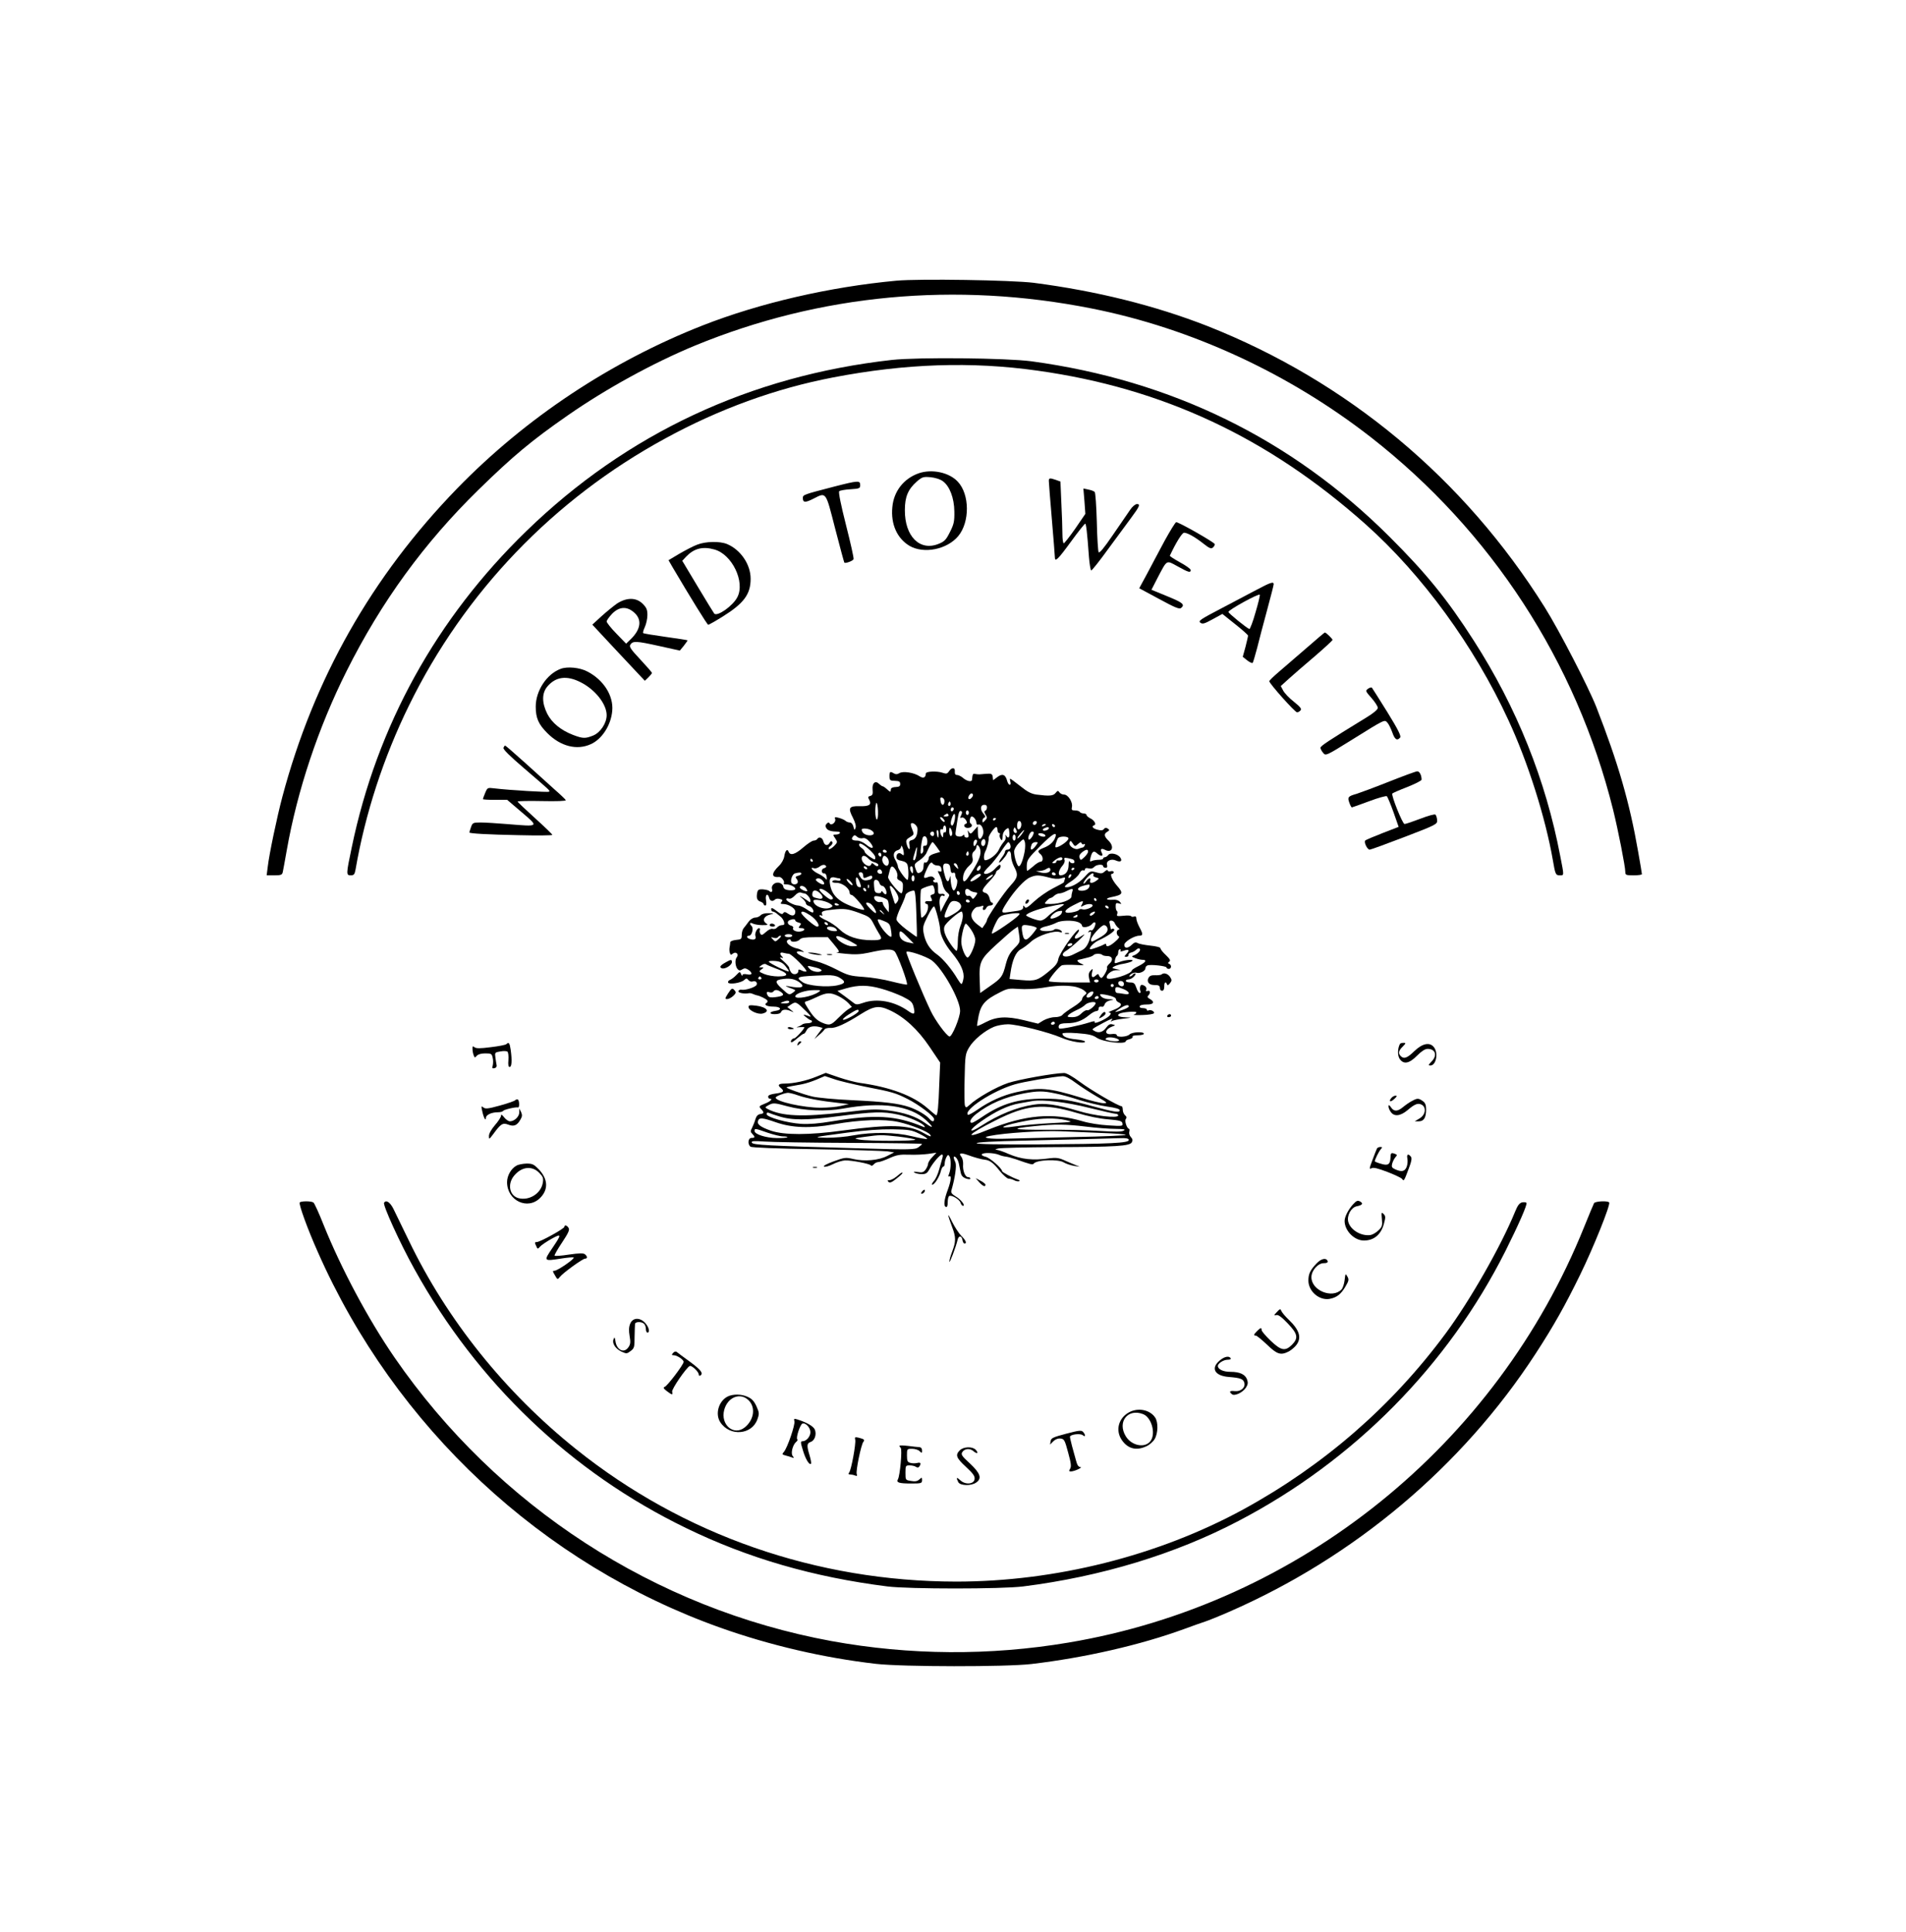 <?xml version="1.0" encoding="UTF-8"?>
<svg data-bbox="176.7 185.341 911.3 918.71" viewBox="0 0 1263 1280" height="1706.667" width="1684" xmlns="http://www.w3.org/2000/svg" data-type="shape">
    <g>
        <path d="M594 186c-44.3 4.1-90.5 14.8-128.3 29.6-61.1 24-117.4 61.4-162.8 108.1-56.6 58.3-95 126.1-115.8 204.3-3.5 13.1-8.8 38.3-9.7 46.5l-.7 5.5h5.1c4.5 0 5.2-.3 5.6-2.3.3-1.2 1.4-7.6 2.6-14.2 7-39.7 20.9-81.4 39.7-118.9 22.9-45.7 51.2-84.7 87.4-120.1 22.8-22.3 35.3-32.7 58.9-49.1 25.4-17.7 56.9-35 84.5-46.4 82.9-34.1 172.7-42.5 262.9-24.6 66 13.1 130.7 43 185.1 85.4 79.8 62.3 136 148.8 160.4 246.7 3.3 13.3 8.1 37.7 8.1 41.2 0 2.1.4 2.3 5.5 2.3 3 0 5.5-.3 5.5-.8 0-.4-1.1-7.1-2.5-14.9-5.7-32.7-13.2-58.6-27.7-95.8-5.2-13.2-24.7-51-34.2-66.1C970.1 317 892.7 252.6 800 216c-34.8-13.6-73.4-23.2-115-28.6-14.6-1.8-75.8-2.8-91-1.4"/>
        <path d="M591 238.5c-93.8 10.5-175.7 48.8-242.2 113.4-59.7 57.9-99 129.1-115.7 209.5-3.8 18.1-3.8 18.6-.6 18.6 2 0 2.5-.6 3.1-3.8 6.4-37.1 18.5-74.2 35.4-108.7 36.7-75 95.8-136.7 169.7-176.9C476.5 271 514 257.4 552 250.1c47.9-9.2 91.7-10.7 135.5-4.5 83 11.6 152.8 44.3 217.3 101.7 37.5 33.4 72 80.6 94.7 129.8 13 28 24.6 64.7 29.5 92.9 1.6 9.5 1.9 10 4.6 10 2.9 0 2.9.6.3-12.7-9.6-50.5-28.9-98.6-57.3-142.8-17.6-27.5-31.6-44.7-56-69-64.8-64.6-144.3-103.5-237.1-116.1-16.8-2.2-75.1-2.8-92.5-.9"/>
        <path d="M608.8 313.6c-10 3.5-16.6 12-17.5 22.5-1.1 11.3 3.2 20.7 11.4 25.6 9.5 5.5 24.9 2.4 32.3-6.5 7.7-9.3 7.6-27.6-.3-36-5.7-6.2-17.2-8.6-25.9-5.6m15.9 5.2c4.6 3.3 7.6 11.2 7.7 20.2.1 6.4-.3 8.4-2.9 13.5-2.6 5.2-3.6 6.3-7.6 7.9-12.4 5-22.4-5-22.3-22.4 0-8.8 2.1-13.8 8-19 3.4-2.9 4.2-3.2 8.9-2.8 3.1.3 6.4 1.3 8.2 2.6"/>
        <path d="M695 318.7c0 1 .9 12.4 2 25.3s2 24.3 2 25.2c0 3.5 2 1.6 10.6-10.2 4.8-6.6 9.1-12 9.5-12 .6 0 1.3 5.4 2.5 22.2.4 4.9 1.1 8.8 1.5 8.8.5 0 5.6-6.4 11.3-14.3 5.8-7.8 12.5-17 15.1-20.5 5.7-7.7 6.3-9.2 3.9-9.2-1.1 0-3.1 1.7-4.5 3.8-1.4 2-6.5 9.5-11.4 16.6-6 8.8-9 12.4-9.5 11.5-.4-.8-1-9.9-1.2-20.2-.3-10.4-.9-19.2-1.4-19.7-.6-.6-2.4-1.3-4.2-1.6l-3.3-.7.7 8.4.6 8.4-6.7 9.8c-3.7 5.3-7.2 9.7-7.6 9.7-.5 0-.9-2.8-.9-6.3 0-3.4-.3-12.6-.7-20.4l-.6-14.2-3-1.1c-4.1-1.4-4.7-1.3-4.7.7"/>
        <path d="M552.5 322.5c-20 5.2-20.5 5.3-20.5 7.5 0 3.1 1.6 3.2 6.9.5 8.7-4.4 8.1-5.3 14.5 19.7 3.2 12.3 5.9 22.4 6.1 22.6.7.7 5.7-1.1 6.1-2.3.3-.6-2-10.8-5-22.6-3.4-13.4-5.1-21.8-4.5-22.4.5-.5 3.8-1.1 7.4-1.3 6.1-.4 6.5-.6 6.5-2.8 0-3.1-1.2-3.1-17.5 1.1"/>
        <path d="M771.8 358.2c-3.6 6.8-8.9 16.6-11.7 22l-5.2 9.6 13.2 7.1c10.3 5.6 13.4 6.9 14.5 6 2.8-2.3 1.2-3.6-9.1-7.8l-10.5-4.3 4-7.8c6.6-12.5 5.6-11.9 13.4-7.7 7.2 4 8.6 4.4 8.6 2.4 0-.7-3.2-3-7.1-5.1-3.8-2.1-6.9-4.1-6.7-4.4 4-8.6 8.1-15.2 9.4-15.2 2.2 0 7.1 2.7 12.7 7.1 3.9 3.1 5.2 3.7 6.3 2.8.8-.6 1.4-1.7 1.4-2.3 0-1.1-23.7-14.6-25.6-14.6-.5 0-3.9 5.5-7.6 12.2"/>
        <path d="M462 360.9c-2.5.9-7.8 3.7-11.8 6l-7.2 4.3 2.7 4.7c11.8 20 22.9 38 23.6 38.1.4 0 4.7-2.4 9.5-5.4 14.1-8.8 18.6-14.8 18.6-25.1 0-9.5-6.6-19.2-15.6-23-4.9-2-14.2-1.8-19.8.4m11.4 3.2c11.7 3.2 20.5 21.5 15.2 31.6-2.9 5.7-13.2 13-15.3 10.9-.3-.3-5.2-8.3-10.9-17.8l-10.3-17.2 2.6-2.8c5.2-5.4 10.9-6.9 18.7-4.7"/>
        <path d="M832.5 390.9c-4.9 2.6-15.7 8.3-23.9 12.6-13.2 6.9-14.7 7.9-13.2 9.1 1.5 1.1 2.7.7 8.2-2.3l6.4-3.5 8.5 6.8c4.7 3.7 8.5 7.1 8.5 7.6 0 .6-.8 3.9-1.7 7.5l-1.8 6.5 3 2.4c1.6 1.3 3.2 2 3.6 1.6.3-.4 1.6-4.8 2.9-9.7 1.2-5 4.2-16.2 6.6-25.1s4.4-16.6 4.4-17.3c0-1.9-2.1-1.2-11.5 3.8m-.6 15.1c-1.7 6.1-3.6 10.9-4 10.8-1.9-.7-13.8-10.4-13.9-11.3 0-1.4 20.4-12.6 20.8-11.4.2.5-1.1 5.9-2.9 11.9"/>
        <path d="M408.9 399.9c-2.4 1.7-7.1 5.5-10.4 8.5l-6 5.5 4 4.3c2.2 2.4 7.2 7.7 11 11.8 3.9 4.2 9.9 10.6 13.4 14.3l6.4 6.8 2.3-2.2c1.3-1.3 2.4-2.6 2.4-3s-3.5-4.4-7.7-8.9c-6.3-6.7-7.5-8.5-6.6-9.8 1.6-2.6 3.9-2.5 18.8.8l14 3.1 2.7-3.3c1.4-1.8 2.5-3.4 2.4-3.5-.2-.2-6.7-1.2-14.6-2.3s-14.6-2.2-14.8-2.5c-.3-.3.2-2.1 1.1-4 .9-2 1.7-5.5 1.7-8 0-3.5-.6-4.9-3.1-7.4-4.3-4.3-10.6-4.3-17-.2m11 5.7c5.8 4.8 4.9 11.5-2.4 18.4l-2.6 2.5-6.5-6.7c-3.5-3.6-6.4-7.2-6.4-8 0-.7 1.6-3 3.6-5.1 4.6-4.7 9.6-5.1 14.3-1.1"/>
        <path d="M865.5 429.6c-6.6 5.7-14.8 12.8-18.2 15.7s-6.2 5.6-6.2 6.1c-.1 1.4 17 20.6 18.4 20.6.7 0 1.7-.6 2.3-1.3.9-1-.2-2.3-4.4-5.7-3.1-2.4-6.3-5.8-7.1-7.4l-1.6-3 5.4-4.9c3-2.7 10.7-9.4 17.2-14.9 6.4-5.5 11.7-10.4 11.7-10.8 0-.7-4.4-5-5.1-4.9-.2 0-5.8 4.7-12.4 10.5"/>
        <path d="M371.5 443.2c-9.2 3.4-16.5 14.5-16.5 25 0 7.6 1.8 11.7 7.7 17.6 8.8 8.8 19.6 11.5 28.8 7.3 7.4-3.3 13.4-12.6 14.2-22.1.9-10-5.7-20.5-16.6-26.1-5-2.6-13.2-3.4-17.6-1.7m13.1 8.8c9.7 4.8 17.4 14.5 17.4 21.9 0 5.3-4.2 11.6-9 13.5-5.2 2.1-6.8 2-13.2-.4-8.1-3.1-14.1-8-17.2-14.1-3.6-7.3-3.6-13.6.1-18 5.5-6.5 12.8-7.5 21.9-2.9"/>
        <path d="M906.5 456.4c-1.8 1.3-1.7 1.6 2.3 6.1 2.3 2.6 4.2 5.6 4.2 6.5 0 1.2-2.8 3.5-7.7 6.5-25.3 15.5-30.3 18.8-30.3 20 0 .7.8 2.2 1.8 3.4 1.7 2 1.8 2 18.7-8.5 22.8-14.2 21.9-13.7 23.9-11.5.9 1 2.3 3.9 3.2 6.4 1.6 4.7 3.2 5.8 5.2 3.4.8-.9-1.3-5.2-8.4-16.7-5.3-8.5-9.9-15.8-10.3-16.3-.4-.4-1.6-.1-2.6.7"/>
        <path d="M333.6 495.5c-.3 1 4 5.3 13.7 13.6 17.9 15.4 17.2 14.7 16.5 15.5-.6.5-26-1-36.1-2.2-4.7-.6-4.7-.5-6.2 3-.8 1.9-1.5 3.8-1.5 4.1s3.6.5 8 .5h8.1l9.6 8.2c11.5 9.8 11.7 9.6-9 7.9-7.2-.6-15.4-1.1-18.2-1.1-5 0-5.4.2-6.4 3.1-.6 1.8-1.1 3.3-1.1 3.5 0 .7 12.2 1.4 32.8 1.8 12.2.3 22.2.2 22.2-.2s-5.2-5.4-11.5-11.1-11.5-10.6-11.5-11c0-.3 7.2-.5 16.1-.3 9.6.2 16 0 15.8-.6-.2-.5-3.4-3.6-7.1-6.8-3.6-3.2-12.4-11.2-19.6-17.7-7.1-6.4-13.2-11.7-13.5-11.7s-.7.7-1.1 1.5"/>
        <path d="M628.9 511c-1.2 1.8-1.8 1.9-4.5 1-3.5-1.2-10.9-.9-10.9.5-.1 2.8-1.6 3.5-4.1 1.9-3.7-2.5-11.1-3.6-13.4-2.1-1.6.9-2.4.9-4 0-2.2-1.4-2.7-.9-2.6 2.6.1 2.1.6 2.5 3.6 2.5 2.8.1 3.5.5 3.5 2.1 0 1.5-.7 1.9-3 2-1.6 0-3 .6-3.1 1.2-.1.7-.2 1.5-.3 1.8 0 .3-1.1-.3-2.3-1.5-1.2-1.1-2.5-2-2.9-2s-1.4-.7-2.3-1.5c-2.5-2.6-4.8-.7-4.4 3.6.3 3 0 3.9-1.5 4.3-1.6.4-1.7.8-.7 2.6 1.7 3.2 0 4.4-6.5 4.2-7-.2-7.7 1.2-4.3 7.7 1.5 3 2.2 5.5 1.7 6.7-.6 1.7-.8 1.6-1.4-.9-.4-1.6-1.4-2.7-2.4-2.7-.9 0-2.2-.5-2.7-1-.6-.6-2.5-1.5-4.3-2-2.8-.8-3.2-.7-2.7.7.8 2-2.5 4.7-3.6 3-.5-.9-1-.9-2 .1-.9.9-1 1.7-.2 3 1 1.6 3.2 2.2 7.7 2.3.9 0 1.5.4 1.2 1-.4.5-1.5.9-2.7.9-2 0-2 .1-.3 2.6 1.6 2.4 1.5 2.6-.9 5.1-1.5 1.4-3 2.3-3.4 1.9s.1-1.4 1.2-2.1c1-.8 1.5-1.9 1.1-2.6-.6-.8-1-.7-1.7.5-1.3 2.4-3.5 1.9-4.2-.9-.6-2.5-2.9-3.4-4.1-1.5-.3.5-1.4 1-2.3 1-1 0-4 2-6.9 4.5-5.3 4.6-8.6 5.7-9.7 2.9-.9-2.3-2.3-.9-2.9 3-.3 2-1.8 4.7-3.5 6.3-5.2 5-5.2 7.9 0 7.4 1.7-.2 4.2 3.2 3.1 4.3-.3.3.4.6 1.6.6 2.7 0 6.1 1.7 6.1 3 0 1.1-4 1.3-6.4.4-.9-.3-1.6-1.3-1.6-2 0-.8-1-1.9-2.2-2.3-2.9-1.1-6.1 1.4-5.2 4.1.5 1.8-.6 2.5-2 1.1-.4-.4-2.2-.8-4.1-1-2.8-.1-3.4.2-3.8 2.5-.6 3.3 0 5 2.4 5.7 1 .4 1.9 1.1 1.9 1.6s.5.9 1.1.9c.7 0 .9-1.2.5-3.5-.7-3.8 1.2-5.1 2.1-1.5.6 2.1 2.3 2.6 3.9 1 .5-.5 1.9-.7 3.2-.3 1.8.4 2 .8 1.1 1.9s-.7 1.4 1 1.4c3.5 0 8.1 2.8 8.1 5 0 2.8-1.8 3.4-4.7 1.5-2-1.4-2.7-1.4-3.3-.4s-1.7.6-4.4-1.5-3.6-2.3-3.6-1.2c0 .9.5 1.6 1 1.6.6 0 1.6.5 2.3 1 .7.6 1.9 1.6 2.8 2.3 1 .7 2 2.2 2.4 3.4.5 1.8.2 2.3-1.3 2.3-1.1 0-2.5.7-3.2 1.5-.7.9-2 1.3-3 1s-2.8.5-4.5 2.1c-2.2 2-3 2.3-3.6 1.2-.5-.7-.7-1.9-.4-2.6.2-.6 0-1.2-.5-1.2-1.4 0-3.1 3.7-2.4 5.3.7 1.9-.7 2.8-3.4 2-2.4-.6-3-2.3-.8-2.3 1.8 0 3.1-4.9 1.7-6.3-1.8-1.8-1.2-2.8.8-1.7 1.1.5 3.9 1 6.2 1 4 0 4.1-.1 2.3-1.4-2.5-1.9-.9-4.8 3.2-5.7 2.6-.6 2.4-.7-1.2-.8-2.6-.1-4.6.5-5.4 1.4-.7.8-2.3 1.5-3.5 1.5-1.4 0-3.2 1.1-4.4 2.7s-2.6 3.5-3.3 4.3-1.3 2.8-1.3 4.5c0 2.7-.3 3-3.7 3.3-2.1.2-3.8.9-3.9 1.5 0 .7-.2 2.1-.4 3.2-.3 1.1-.2 2.8.1 3.8.5 1.5.8 1.6 2 .6 2-1.7 4.3.4 2.6 2.4-1.4 1.6-1 6.3.7 8 .9.9 1.6.9 3 0s2.3-.8 4 .3c3.1 2.2 2.6 3.8-.9 3-2-.4-3-.1-3.1.7 0 .6-.4.3-.8-.8-.8-1.9-.9-1.8-3.2.6-1.3 1.4-3.2 2.8-4.2 3.2s-1.5 1.2-1.2 1.8c.9 1.4 8.5.2 10.6-1.7 1.4-1.3 1.8-1.3 2.8 0 .7.8 1.9 1.2 2.6 1 2-.8 3.5.4 2.9 2.1-.6 1.6-7.4 3.8-10.1 3.3-.9-.2-1.8.3-2 .9-.4 1.2 3.9 2 7.1 1.4.5-.1 1.6.1 2.5.5s2.1.8 2.6.9c2 .3 6.3 2.4 6.9 3.4.4.5.2 1.2-.4 1.6-2.1 1.3.2 2.5 4.6 2.5 4.9 0 5.9 2.2 1.3 2.8-4.2.6-4.6 2.2-.6 2.2 2.4 0 4-.5 4.3-1.5.7-1.8 3.6-1.9 6.7-.4 2 .9 1.9.8-.2-.9l-2.4-1.9 2.6-1.8c3.1-2 3.4-1.8 10.2 4.9 2.2 2.1 3.2 3.6 2.3 3.2-4.9-1.7-5.2-1.7-2.8.3 1.4 1.1 2.8 2.1 3.3 2.1.4 0 .7.4.7 1 0 .5-1.3 1-2.8 1s-3.2.4-3.7.9c-.6.5-1.9 1.2-3 1.5s-.5.4 1.3.2c1.7-.1 3.2-.1 3.2.1 0 1.1-5.7 7.3-6.7 7.3-1.3 0-2.8 1.9-2 2.6.3.3 2.1-.9 4-2.6 2-1.7 3.9-3.1 4.3-3 .3.1 1.2-.9 1.8-2.2 1.2-2.5 4.3-3.3 8.2-2.4l2.5.7-2.8 3.7-2.7 3.7 2.9-2.5c1.7-1.4 3.4-3.1 3.8-3.8.5-.8 2.3-1.2 4-1.1 3.4.3 10-2.7 20.4-9.3 8.3-5.2 11.7-5.7 18.7-2.5 9.8 4.5 18.8 12.8 26.6 24.4l7 10.4-.6 14.2c-.5 14.8-1.1 20.7-2 20.7-.3 0-2.9-2.1-5.7-4.6-9.6-8.4-24.8-14.1-45.2-16.9-2.7-.4-8.9-2-13.6-3.6l-8.7-3-6.2 2.5c-6.8 2.8-15.2 4.6-21.2 4.6-4 0-4.8 1-2.3 3 2.5 2.1 1.7 2.9-3.5 3.6-3.2.4-5 1.1-5 2 0 .8.5 1.4 1 1.4 2.4 0 .7 1.8-3.2 3.3-3.9 1.6-4.1 1.8-2.5 3.5 2.2 2.4 2.1 3-.5 3.4-1.5.2-2.6 1.3-3.2 3.3-.4 1.6-1.5 4.2-2.2 5.7-1.2 2.3-1.2 2.8.1 4.1 2 2.1 1.9 2.7-.5 2.7-2.3 0-2.8 4.1-.7 5.8.7.6 17.3 1.3 43.7 1.7 23.4.4 44.5 1.1 47 1.4l4.5.7-4.5 2.3c-5.6 3-15.2 3.8-22.5 2.1-5.1-1.2-5.8-1.1-13 1.5-4.7 1.7-7.2 3.1-6.5 3.5s3.3-.3 5.9-1.6c2.5-1.3 6.2-2.4 8.1-2.5 4.4-.1 16.3 2.2 17.1 3.3.3.5 1.2.2 1.9-.7.7-.8 2-1.5 3-1.5s4.3-1.2 7.4-2.6c4.7-2.1 6.8-2.5 12.9-2.3 3.9.2 9.7-.1 12.7-.5l5.5-.8-2.7 2.9c-1.6 1.6-2.8 3.6-2.8 4.4s-.7 2.5-1.6 3.8c-1.4 1.9-2.3 2.2-5.3 1.7-2.5-.4-3.1-.2-2.1.4.8.5 3 1 4.8 1 2.7 0 3.6-.6 5-3.1 2.2-4.2 7.1-9.9 8.4-9.9.6 0 .7.9.3 2.2s-1.4 4.8-2.2 7.8-2.4 6.5-3.6 7.7c-1.1 1.3-1.5 2.3-.9 2.3 1.5 0 4.9-5.5 5.7-9.2.4-1.5 1.1-2.8 1.6-2.8s.9-.9.9-2.1c0-1.1.5-3 1.1-4.1.9-1.7 1.3-1.8 2-.7 1.2 1.9 1.1 8.2-.1 11.4-.7 1.7-.7 2.4 0 2 1.6-1 1.2 3-.9 8.7-2.5 6.6-3 11-1.3 11.5.8.3 1.2-.7 1.2-3.1 0-1.9.4-3.8 1-4.1 1.5-.9 6.8 2.2 7.5 4.5.3 1.1 1.1 2 1.6 2 1.9 0-1.3-4.2-4.8-6.2-2.7-1.7-3.3-2.5-2.8-4.2 2.4-8.4 3.5-16.2 2.6-18.4-1.6-3.3-1.4-4.7.3-3.3.8.7 1.7 2.6 2 4.2s.9 4.2 1.2 5.8c.4 2.1 1.4 3.2 3.5 4 1.8.6 2.9.6 2.9 0 0-.5-.7-.9-1.5-.9-2 0-3.7-4.5-3.3-8.6.1-1.7-.4-3.9-1.1-4.8-2.1-2.5-.7-3 4.1-1.3 4.6 1.7 9.4 3 11.8 3.2 3 .4 5.5 2.3 9.5 7.4 2.2 2.7 4.8 5 5.8 5.1 1 0 2.7.5 3.8 1.1s2.5.8 3.2.6c.7-.3.4-.7-.8-1.1-3.8-1.3-10.5-4.9-10.5-5.6 0-1.8-8.1-8.9-10.9-9.5-1.7-.4-2.9-1.1-2.5-1.6.7-1.3 7.7-1.1 11.1.2 1.5.7 3.7 1.2 4.8 1.3s4 .9 6.5 1.7c9.3 3.3 11.4 3.9 11.9 3 1.8-2.6 16.5-3.2 20.1-.8 1.4.8 4.3 1.8 6.5 2.2l4 .6-3.5-1.4c-1.9-.8-5.3-2.2-7.5-3.2-3-1.3-5.2-1.5-9-1-11 1.6-18.8.7-27-2.8-3.3-1.5-6.9-2.7-8-2.8-1.4-.1-1-.4 1-.9 1.7-.4 18.3-.8 37-.9 41.2-.1 50.2-.7 51.5-3.2.7-1.3.5-2.2-.6-3.4-.9-.9-1.4-2.5-1.1-3.5.3-1.1.2-2-.1-2-1.4 0-3.2-5.3-2.2-6.5.7-.9.6-1.6-.5-2.5-.8-.7-1.5-2.3-1.5-3.6s-.4-2.4-.8-2.4c-2.1 0-20.4-10.7-27.6-16.1-5-3.7-8.9-5.9-10.5-5.9-6.7.1-29.7 4.2-37.1 6.6-7.7 2.6-20.5 9.8-25.7 14.7-2 1.8-2.3 1.8-2.9.3-.3-.9-.5-9-.2-17.9.3-15.4.5-16.5 3-20.7 2.9-4.9 10.2-11 16.4-13.6 2.1-.9 6.4-1.7 9.4-1.7 6.3.1 26.7 5.2 35.3 8.9 5.9 2.6 15.7 4.2 15.7 2.6 0-.5-2.7-1.2-6-1.5-5.8-.5-9-1.9-9-3.8 0-.6 4.1-.7 9.7-.3 7.7.6 10.4 1.2 13 3 4.2 2.9 19.3 4.6 19.3 2.3 0-.4 1.1-1 2.5-1.3 1.4-.4 2.3-1.1 2-1.6-.4-.6 1.1-1 3.4-1s4.1-.5 4.1-1c0-1.6-8-1.2-9.6.5-1.8 1.7-8.4 2-8.4.4 0-.7-1.4-1-3.5-.7-4.9.6-4.5-3.1.5-5 2.3-.9 2.3-.9.2-1.4-1.6-.5-2.7.1-4.3 2.3-2.1 2.9-5.1 3.7-7.9 1.9-1.7-1.1-2.1-.8 6.4-5.4 4.3-2.3 6.4-3.1 5.5-2-1.2 1.5-1.2 1.7 0 .9.8-.4 4.2-1.1 7.5-1.5 6-.7 6-.7 1.4-.9-4.3-.1-6.1-1.2-4-2.4 1.8-1.1 11.2-1.8 11.2-.9 0 .6-.8 1.3-1.7 1.5-1 .3 1.5.4 5.6.3 4.3-.1 7.6-.7 7.8-1.3.4-1.2-2.5-2.6-3.8-1.7-.5.3-.9 0-.9-.5 0-.6-1.2-1.1-2.6-1.1-1.6 0-2.4-.5-2.2-1.2.3-.8 2.1-1.2 4.6-1.2 4.7.1 5.7-1.7 2.1-3.7-1.5-.8-1.8-1.4-1-2.2 1.6-1.6 1.4-3.7-.4-3.1-1.1.4-1.3.2-.9-.9.3-.9-.2-2-1.4-2.6-1.6-.8-2.1-.7-2.6.4-.3.8-.3 2.2 0 3 .4.8.2 1.5-.4 1.5s-1.6-1.6-2.2-3.5c-1-2.9-1.6-3.5-4.1-3.5-1.6 0-2.9-.5-2.9-1 0-.6.8-1 1.8-1 1.1 0 2.7-.9 3.7-2s1.3-2 .7-2-1.4.4-1.7 1c-.3.5-1.2 1-1.8 1-.7 0-.3-.7.7-1.5 1.1-.8 2.8-1.3 3.8-.9 2.2.6 5.8-1.2 5.8-3 0-.8.6-1.6 1.4-1.9 2.1-.8 12.6.4 12.6 1.4 0 .5.7.9 1.5.9 1.8 0 2-2.6.3-3.3-1-.4-1-.7 0-1.5 1-.7.5-1.7-2.2-4.3-2-1.8-3.6-3.9-3.6-4.5 0-.7-2.7-1.4-6.6-1.8-3.7-.4-7.5-1.1-8.5-1.7-1.4-.7-2.3-.5-3.9 1.1-2.5 2.5-5 2.6-5 .1 0-2.1 6.6-6.1 10-6.1 2.5 0 2.5-1.1 0-5.7-1.1-2.1-2-4.6-2-5.6 0-1.3-.5-1.7-1.5-1.4-.8.4-1.7.2-2-.2-.2-.5-2.6-.6-5.1-.3-4.1.4-4.6.3-4.1-1.1.3-.9.2-1.9-.2-2.1-.5-.3-.8-1.7-.8-3.1 0-2.1.3-2.4 2.1-1.9 1.9.6 1.9.5.7-1-1-1.1-2.6-1.6-4.7-1.4-4.5.3-5.3-.8-1.2-1.7 8-1.6 8.5-2.5 3.9-7.7-3.2-3.7-4.9-7.8-3.2-7.8.6 0 1.1-.5 1.1-1.1s-.9-.9-2-.6-2 0-2-.5c0-.6-.9-.3-1.9.6-1.6 1.5-2.5 1.6-5.8.6-3.7-1-3.9-1-7.8 3.3-3.8 4.3-10.1 7.4-12.8 6.4-.6-.2.9-1.7 3.5-3.3s5.3-4.1 6-5.5c.7-1.5 1.8-2.5 2.5-2.2s1.3 0 1.3-.7c0-.8.9-1 2.4-.6s2.8 0 3.6-.9c1.4-1.7 6-2.1 6-.5 0 .5.7 1 1.6 1 1 0 1.3-.6 1-1.8-.9-2.7 2.7-4.5 5.9-3 2.9 1.3 4.4.4 2.9-1.9-1.6-2.5-6.6-3.6-8-1.8-.6.8-1.6 1.5-2.3 1.5-.6 0-1.1.4-1.1.9 0 .4-1.2.8-2.7.8-1.6 0-3.6.3-4.6.7-1.6.8-1.7.5-1.1-2 1-4.2 2.1-5 4.2-3.1 2.6 2.4 4.6 2.3 3.3-.2-1.3-2.4-.4-3.3 2.1-2 4.7 2.5 6.5-2.1 2.3-6.1-2.9-2.8-3.2-4.5-.7-5.9 1.5-.9 1.5-1.2.2-2.1-1.1-.7-1.8-.6-2.5.3-.7 1-1.9 1.1-4.2.5-3.2-.8-4.3-2.3-2.2-3 1.6-.5 0-3.4-2.7-4.6-1.3-.7-2.4-1.6-2.4-2.2 0-.5-.9-1-1.9-1-1.1 0-2.3-.5-2.6-1-.3-.6-1.8-1-3.2-1-2.1 0-2.4-.4-2-2.3.7-3.1-2.5-8.2-5.2-8.2-1.2 0-2.6-.7-3.1-1.5-.9-1.3-1.2-1.2-2.5.4-1.6 2-4 2.2-12.7 1.1-3.5-.5-6.1-1.9-10.7-5.6-3.4-2.7-6.4-4.9-6.7-4.9s-.2.9.1 2c.4 1.1.2 2-.4 2s-1.3-1.1-1.7-2.5c-1.1-4.3-3.1-5.1-6.4-2.7l-2.9 2.2-.3-2.3c-.2-1.8-.9-2.2-3.8-2-1.9.2-4.2.3-5 .4-.8 0-2.2-.1-3-.3-1.3-.3-1.6.2-1.9 3.8-.1 1.8-3.6 1.1-6.4-1.5-1.1-.8-2.6-1.6-3.5-1.6-1.2 0-1.6-.7-1.5-2.3.3-2.8-2-2.9-3.8-.2m15.1 17.4c-1.7 2.2-3.2.9-1.8-1.4.8-1.2 1.6-1.6 2.2-1s.4 1.5-.4 2.4m-18.2 3c-.4 2.9-2.2 2.3-2.6-.9-.3-1.9 0-2.4 1.3-1.9.9.4 1.5 1.5 1.3 2.8m3.8 2.3c-1 1-1.9-.5-1-1.8.6-1.1.8-1.1 1.2 0 .2.7.1 1.5-.2 1.8m-47.8 3.8c.1 3.2-.2 5.5-.8 5.5-.5 0-1-2.4-1-5.5 0-3 .4-5.5.8-5.5s.9 2.5 1 5.5M654 535c0 1-.5 2-1.1 2.2-.8.3-.8 1 .2 2.6 1.2 1.9 1.1 2.4-.4 3.9-1.5 1.6-1.7 1.6-1.7.1 0-.9.6-1.8 1.3-2.1.9-.3.7-.9-.5-2.4-2.4-2.7-2.3-5.8.2-6 1.3-.1 2 .4 2 1.7m-22 .9c0 .6-.4 1.3-1 1.6-.5.3-1-.1-1-.9 0-.9.5-1.6 1-1.6.6 0 1 .4 1 .9m4.9 4.3c-.9 1.7-.9 2 .3 1.6.8-.4 2 .3 2.8 1.5.9 1.5 1 2.2.1 2.5-2.2.7-1.1 3 1.4 2.8 2.4-.1 3.4-1.9 1.6-3-1-.7-.3-4.6.8-4.6 1.3 0 3.1 2.4 3.1 4.2 0 1 .5 1.5 1.3 1.2 2.2-.8 4.2 4.1 2.9 7.1-1.7 3.8-3.2 3-3.2-1.8l-.1-4.2-2.4 2.7c-2.2 2.6-2.5 2.6-3.5 1-.8-1.4-.9-1.2-.4 1s.2 2.8-1 2.8c-.9 0-1.6-.5-1.6-1.2 0-.9-.3-.9-1.1-.1-.6.6-2 .8-3.1.5-1.7-.4-1.9-1-1.4-4.1.3-2 .8-5.2 1.1-7.1.8-4.9 1.3-6.2 2.5-5.5.7.4.6 1.3-.1 2.7m5.1-1.7c0 .8-.4 1.5-1 1.5-.5 0-1-.7-1-1.5s.5-1.5 1-1.5c.6 0 1 .7 1 1.5m-13.5 1.5c.3.6-.4 1-1.7 1-1.8 0-2-.2-.8-1 1.9-1.2 1.8-1.2 2.5 0m4.1 3.5c-.4 1.9-1.1 3.5-1.6 3.5-1.3 0-1.3-2.2 0-5.6 1.4-3.6 2.4-2.3 1.6 2.1m-6.6.7c0 .6-.7.5-1.5-.2s-1.5-1.7-1.5-2.2c0-.6.7-.5 1.5.2s1.5 1.7 1.5 2.2m34-1.8c0 .3-.4.8-1 1.1-.5.3-1 .1-1-.4 0-.6.5-1.1 1-1.1.6 0 1 .2 1 .4m16.8 4c0 1.4-.7 2.7-1.4 3-1 .4-1.4-.3-1.4-2.4 0-1.9.5-3 1.4-3 .8 0 1.4 1 1.4 2.4m10.2-1.6c0 1.3-1.2 2.2-2.2 1.6s-.1-2.4 1.3-2.4c.5 0 .9.4.9.8m-79 4.5c0 4.2-1.3 6.7-3.6 7.3-2 .5-2.2 1-1.7 3.7.7 3.8-1.1 2.6-2-1.4-.5-2-.1-2.8 2.3-4.2 2.8-1.7 2.8-1.8 1.5-5.1-.8-1.8-1.2-3.6-.8-3.9 1.2-1.2 4.3 1.4 4.3 3.6m85-2.9c0 .2-.7.7-1.6 1-.8.3-1.2.2-.9-.4.6-1 2.5-1.4 2.5-.6m6.1.9c-.1 1.2-1.5.9-1.9-.4-.3-.6.1-1 .8-.8.6.3 1.1.8 1.1 1.2m-72.1 2.3c0 1.4-.4 2.3-1 1.9-.6-.3-1 .4-1 1.7 0 1.8-.2 2-1 .8-1.3-2-1.3-5.3 0-4.5.6.3 1-.1 1-.9 0-.9.5-1.6 1-1.6.6 0 1 1.2 1 2.6m4 2.6c0 1-.4 1.8-1 1.8-.5 0-1-1.5-1-3.3 0-2.4.3-2.8 1-1.7.5.8 1 2.3 1 3.2m30-2.2c0 1.1.5 2 1.1 2 .5 0 .7.4.4 1-.3.5-.1 1.8.4 2.7 1.1 1.8 1.2 1.6 1.6-2.5.1-1.3 1.1-2.9 2.1-3.7 1.7-1.2 1.9-1.1 2.2 1.7.4 3.6-.5 4.8-1.9 2.8-.9-1.2-1-1.2-.5.3.3 1-.2 2.5-1.2 3.5-.9 1-2.5 3.4-3.4 5.4-1.5 3.1-6.3 6.8-9 6.8-1.1 0-1-3.6.1-5.8 1.2-2.2 2.5-7.3 2.2-8.9-.2-1.5 3.9-7.3 5.1-7.3.4 0 .8.9.8 2m12.7 1.7c-1.1 1-2.6-.8-2-2.3.5-1.5.7-1.4 1.5.1.6.9.7 1.9.5 2.2m21.3-2.8c0 .5-.9 1.1-2 1.4-2.2.6-2.8-.8-.7-1.6 1.9-.8 2.7-.8 2.7.2M577.1 550c3 1.7 2.3 3.7-1.2 3.5-2.8-.2-4.8-1.7-4.9-3.8 0-1 3.8-.9 6.1.3m44.9 2.5c0 1.4-.2 2.5-.4 2.5s-.6-1.1-.8-2.5c-.3-1.4-.1-2.5.3-2.5.5 0 .9 1.1.9 2.5m54.9.5c-1.3 1.6-2.5 2.8-2.7 2.5-.5-.5 3.7-5.5 4.5-5.5.2 0-.6 1.3-1.8 3m-57.9-.5c0 .8-.4 1.5-.9 1.5-1.3 0-2.2-1.6-1.4-2.4 1.1-1.1 2.3-.6 2.3.9m66-.8c-.1 2-2.8 5.5-3.4 4.5-.8-1.3 1-5.2 2.4-5.2.6 0 1 .3 1 .7m7.7 1.9c.2.7-.6 1-2.2.7-1.4-.3-2.5-1-2.5-1.5 0-1.3 4.3-.6 4.7.8m6.6 1.2c-1 3-3.7 5.4-7.5 6.9-4.2 1.7-4.6 2.4-2.3 4.3 1.9 1.6 1.9 5 0 5-.8 0-3 1.3-4.8 3-1.9 1.6-3.7 3-4 3s-.4-1.7-.3-3.9c.2-3.4 1.2-4.8 8.9-12.5 8-8.1 11.5-10.1 10-5.8m-127.7.6c1.5-.4 2.9.4 4.9 2.7 3.4 4.1 1.7 5.1-2.6 1.5-1.7-1.4-4.3-2.6-5.8-2.6-3.4 0-4.4-.9-2.9-2.7.9-1.1 1.3-1.1 2.7.1.9.9 2.6 1.3 3.7 1M673 555c0 1.1-.4 2-1 2-.5 0-1-.9-1-2s.5-2 1-2c.6 0 1 .9 1 2m-58.5 2.6c0 2-.5 2.9-1.6 2.8s-1.4.5-1.1 2.1c.2 1.3-.2 2.6-.9 3-.9.6-1.1-.4-.6-4.4.3-2.8.9-5.6 1.2-6.2 1.2-1.9 3-.3 3 2.7m93.5-2c0 1.3-4.2 4.6-7.3 5.7-1.5.5-1.6.2-1.1-2.1.4-1.5 1.1-3.2 1.5-3.8 1.2-1.5 6.9-1.4 6.9.2m-61.2 3.7c-.7 1.4-1.3 1.7-1.6.9-.6-1.9.6-4.4 1.8-3.7.7.4.6 1.4-.2 2.8m6.2-1.4c0 2.3-1.6 3.6-2.5 2.1-.9-1.4.1-4 1.5-4 .5 0 1 .9 1 1.9m26 6.2c-1.1 5.8-2.7 9.9-3.9 9.9-1.1 0-3.1-6.3-3.1-9.8 0-1.3 1.4-3.8 3.1-5.5 3.1-3 3.2-3.1 3.9-1.1.5 1.1.4 4 0 6.5m35.3-4.8c1.5-1.3 2.1-1.5 2.4-.5.3.6.9.9 1.5.6.6-.4.9-.1.6.7s-.9 1.4-1.4 1.5c-.5 0-1.7.4-2.7.8-2.4 1.1-6.8-1.9-6-4.1.6-1.5.8-1.4 2.1.5 1.4 2.2 1.6 2.2 3.5.5M580 568.1c0 1.8-.2 1.8-3.5-.3-1.9-1.3-3.5-2.8-3.5-3.4s-1-1.8-2.2-2.6c-1.3-.9-1.8-1.9-1.4-2.6 1-1.7 10.6 6.4 10.6 8.9m40.8-6.8 2.2 3.2-3.7 1.1c-2.1.6-3.8 1.7-3.8 2.5-.1 2.1-1.5 4-2.6 3.4-.5-.4-.9.7-.9 2.4 0 2-.7 3.4-2 4.1-1.7.9-2.2.7-3-1.5-1.4-3.8-1.4-4 2.5-6.6 1.9-1.3 4-3.5 4.5-4.9 1.8-4.1 3.4-7 4-7 .3 0 1.5 1.5 2.8 3.3m48.6-1.7c.8 2-.1 3.4-2 3.4-.8 0-1.4.6-1.4 1.2 0 .7-.9 2.4-2 3.8s-2 2.9-2 3.4c0 1.2 4.5-3.8 5.3-5.8 1.1-2.8 2.7-1.8 2.7 1.7 0 1.8.9 4.9 2 7 2.9 5.3 2.5 7.2-2.4 12.5-4.3 4.6-15.6 21.2-15.6 22.9 0 .5-.7 1.9-1.6 3.1l-1.5 2.2-2.8-2.1c-4.3-3.1-5.5-6.4-3.5-9.4.9-1.4 2.2-2.5 2.9-2.5s2.1-.3 2.9-.6c1.2-.5 1.5-.2 1 1-.3.9-.1 1.6.5 1.6.7 0 1.4-.7 1.7-1.5.4-.8 1.5-1.5 2.5-1.5s1.9-.5 1.9-1c0-.6-.4-1-.9-1s-1.1-1.3-1.4-2.9c-.4-1.7-1.4-3-2.6-3.4-3.1-.8-2.6-2.3 2.4-7.6 2.5-2.6 4.5-5.3 4.5-6 0-.6.7-1.4 1.5-1.7 1.4-.6 2.2-3.4.9-3.4-.3 0-1.9 1.3-3.4 3-2.6 2.7-7 4.1-7 2.2 0-.4 1.5-2.3 3.4-4.1s5.4-6.2 7.8-9.7c2.3-3.5 4.6-6.4 4.9-6.4.4 0 1 .7 1.3 1.6m16.9.9c-2.7 3.6-4.2 3.1-2.7-.9.3-.9 1.5-1.6 2.6-1.6 1.8 0 1.8.1.1 2.5m-87.4 4.9c.1 1.5-.2 1.6-1.4.6-1.7-1.5-3.5-.5-3.5 1.9 0 1.3 1 2.1 3.4 2.5 2.3.5 3.6 1.3 4 2.9.8 3.1.7 9.7-.1 9.7-1.2-.1-6.3-7.2-6.3-8.8 0-.7-.7-2.6-1.6-4.2-2-3.2-1.3-6 1.6-6.7 1.1-.3 2-1.3 2.1-2.2.1-2.2 1.7 1.6 1.8 4.3m50.8-1.4c.2 3.7-1.7 7.7-8 17.2-2.6 4-4.1 3.6-3.4-.9.4-2.3 1.8-4.7 3.7-6.4 2.4-2.2 2.9-3.3 2.4-5.6-.4-2-.1-3.3 1-4.2.9-.8 1.6-2 1.6-2.8 0-3 2.5-.5 2.7 2.7m-42.4 1.8c-.3 2.3-1 4.2-1.4 4.2-1.2 0-1.1-.5.3-5.1 1.4-4.9 1.8-4.6 1.1.9m-19.8-1.8c.3.5-.1 1-.9 1-.9 0-1.6-.5-1.6-1 0-.6.4-1 .9-1 .6 0 1.3.4 1.6 1m133.5.3c0 .8-1.1 2.4-2.5 3.7-2.3 2.1-2.5 2.2-3.1.5-.5-1.2 0-2.4 1.5-3.7 2.7-2.1 4.1-2.3 4.1-.5m-79.4 2.4c-1 1-1.9-.5-1-1.8.6-1.1.8-1.1 1.2 0 .2.7.1 1.5-.2 1.8m-57.6-.1c0 .8-.4 1.2-1 .9-.5-.3-1-1-1-1.6 0-.5.5-.9 1-.9.6 0 1 .7 1 1.6m-8.6 2.3c1 1.1 2.8 2.2 4.2 2.5 1.3.4 2.4 1.1 2.4 1.6 0 1.4-1.3 1.2-2.9-.3-1.1-1-1.4-1-1.8 0-1 2.8-6.3-.4-6.3-3.9 0-2.3 2.2-2.3 4.4.1m12.4-.7c1.4 1.4 1.6 4.4.3 5.3-1.5.9-4-2.3-3.4-4.5.6-2.3 1.4-2.5 3.1-.8m116.2.8c0 .9-1.4 1.4-3.2 1.1-.5 0-.8.3-.8.9 0 .5-.8 1-1.7 1-1.5 0-1.3-.4.7-2 2.7-2.1 5-2.6 5-1m7.2.6c.4.3.8.9.8 1.5 0 1.4-2.8 1.1-3.3-.4-.3-.6-.6.6-.6 2.7-.1 4-2.1 6.5-5.3 6.6-2.1 0-1.3-3.6 1.4-6.6 1-1.2 1.6-2.8 1.2-3.7-.5-1.3 0-1.5 2.2-1.1 1.5.3 3.1.7 3.6 1m-172.7.4c.3.5.1 1-.4 1-.6 0-1.1-.5-1.1-1 0-.6.2-1 .4-1 .3 0 .8.4 1.1 1m82.7 3.5c1.6 0 2.4.7 2.6 2.2.3 1.7 0 2.1-1.2 1.7-1.4-.5-1.4-.3-.1 2.2.8 1.6 1.8 4.5 2.1 6.4.4 1.9 1.6 4.3 2.8 5.2 1.9 1.6 2 1.9.7 4-.8 1.3-2.2 3.8-3.1 5.7l-1.7 3.4-.6-4.4c-.6-4.3.6-7.4 2.4-6.3.5.3.9 0 .9-.5 0-.6-1-1-2.2-.8-2.1.2-2.3-.2-2.2-4 0-2.8-.3-4-1.2-3.6-.6.2-1.5 0-1.9-.6-.3-.6-.1-1.1.5-1.1.7 0 .6-.5-.2-1.4-.9-1-2-1.1-3.7-.5-3.2 1.3-3.5.7-1.6-3.7 2.2-5.3 3.6-6.9 4.6-5.2.5.7 1.9 1.3 3.1 1.3m8.6 2.2c.2 2.3.7 3 1.8 2.6.9-.3 1.4.1 1.4 1.4 0 1 .5 2.4 1 2.9 1.1 1.1-.6 7.4-2 7.4-.9 0-1.9-3.4-2.1-7.5-.1-2.4-.3-2.5-.6-.8-.7 3.4-2.1 2.8-3.2-1.5-1.8-6.2-1.5-8.4 1.2-8 1.7.2 2.3 1.1 2.5 3.5m4.6-2.1c.9 2.4.7 2.7-.9 1-1.7-1.7-1.9-2.6-.6-2.6.5 0 1.2.7 1.5 1.6m-87 .3c.3.5-.3 1.1-1.4 1.4-2.1.5-1.8 3.8.3 3.4.6-.1 1.3.9 1.5 2.3.2 2.2.1 2.3-1 1-.7-.9-3-2.4-5-3.3-3.5-1.7-5.6-4.6-2.4-3.4.8.3 2.2-.1 3.3-.8 2.1-1.7 3.9-1.9 4.7-.6m101.7 2.4c-1.6 1.6-2.6 0-1-1.9.9-1.1 1.5-1.2 1.7-.4.2.6-.1 1.7-.7 2.3m-74.6-1.3c.3.5.2 1-.4 1-.5 0-1.3-.5-1.6-1-.3-.6-.2-1 .4-1 .5 0 1.3.4 1.6 1m19.1 1.5c.8 1.3 1.3 3.2 1 4.2-.4 1.3.1 2.1 1.7 2.8 1.7.8 2.2 1.8 2 4.3 0 1.9-.4 3.6-.8 4-1 1.1-9.5-9.1-9-10.8.2-.8.7-2.7 1.1-4.3.8-3.3 1.9-3.4 4-.2m11.4.2c0 2.2-.2 2.5-1 1.3-1.3-2-1.3-4 0-4 .6 0 1 1.2 1 2.7m91-.3c0 1.8-3.4 2.6-6.8 1.6l-2.7-.8 2.5-.1c1.4-.1 3.2-.6 4-1.1 2.1-1.4 3-1.2 3 .4m16-1c0 .3-.4.8-1 1.1-.5.3-1 .1-1-.4 0-.6.5-1.1 1-1.1.6 0 1 .2 1 .4m-127.6 2.1c.3.9 0 1.5-.9 1.5-1.6 0-2.7-1.4-1.8-2.4 1-1 2.1-.7 2.7.9m-53.4 1.4c0 .5-1 1.1-2.2 1.4-1.8.5-1.9.9-.9 2.1.7.8 1 2 .6 2.6-.8 1.3-3.2 1.3-4 0-1-1.6.6-5.9 2.3-6.3 2.9-.8 4.2-.7 4.2.2m41 1.2c0 1.5.4 1.9 1.5 1.5.8-.3 2.2-.9 3-1.2.9-.4 1.5-.1 1.5.9 0 .9-1.2 1.7-3.1 1.9-2.2.4-3.4-.1-4.5-1.6-1.8-2.6-1.8-3.6.1-3.6.9 0 1.5.9 1.5 2.1m127.5-1.1c.3.5-.1 1-.9 1-.9 0-1.6-.5-1.6-1 0-.6.4-1 .9-1 .6 0 1.3.4 1.6 1m25 1c-.3.4.5 1.1 1.8 1.4 2.2.6 2.2.7.3 2.1-2.6 2-5 1.9-4.2 0 .8-2.3-1.1-1.8-2.8.7-.9 1.2-1.6 1.7-1.6 1 0-1.7 5.3-7.1 6.3-6.5.4.2.5.8.2 1.3m-74.5-.3c-.1.5-1.6 1.8-3.5 3-3.9 2.5-4.8 1.2-1.2-1.8 2.2-1.9 4.7-2.5 4.7-1.2m6.4 1.8c-1 .8-2.3 1.4-2.9 1.4-.5.1.1-.8 1.5-1.9 1.4-1 2.7-1.7 2.9-1.4.3.2-.4 1.1-1.5 1.9m52.8-.3c-.7.7-1.2.8-1.2.2 0-1.4 1.2-2.6 1.9-1.9.2.3-.1 1.1-.7 1.7M606 582c0 1.1-.4 2-1 2-.5 0-1-.9-1-2s.5-2 1-2c.6 0 1 .9 1 2m88.8-.6c3.5 1 6.3 1.2 8.3.6 2.6-.8 3-.7 2.5.6-.3.9-.6 1.7-.6 2 0 .2-3.2 2-7.2 4-3.9 2-9.5 5.9-12.5 8.7-4.4 4.1-5.6 4.8-6.3 3.7-.8-1.3-1-1.2-1 .2 0 1.2-1.1 1.9-3.5 2.3-1.9.3-5.1.7-7 1-4.4.7-4.4-.2-.1-6.8 4.8-7.5 11.5-14.8 15.1-16.3 3.9-1.7 5.8-1.7 12.3 0m-138.7.6c.5 0 .9.5.9 1 0 .6-1 .8-2.4.4-1.3-.3-2.7-.1-3 .5-.5.7.6 1.1 2.9 1.1 3.7 0 8.5 3.7 8.5 6.6 0 .8.6 1.4 1.3 1.4 1.3 0 9 9 8.3 9.8-.8.7-11-2.9-14.8-5.4-4.6-2.9-6.9-6.3-7.8-11.4-.7-4 .4-5.4 3.8-4.4.8.2 1.8.4 2.3.4m13.8 3.1c.9 2.7.8 3-.7 2.7-1.1-.2-1.8-1.5-2-3.7-.4-4 1.1-3.4 2.7 1m-25.1-1.9c2.5 2.5 1.3 3.8-1.7 2-1.6-.9-2.7-2-2.5-2.4.8-1.2 2.8-1 4.2.4m20.2 3.1c0 .6-.9.2-2-.8s-2-2.3-2-2.8c0-.6.9-.2 2 .8s2 2.3 2 2.8m17.7-1.3c.3 1.1 1.2 2 1.9 2 1.6 0 3.5 4 2.6 5.4-.3.5-1.1.1-1.9-.9-.7-1.1-1.3-1.3-1.3-.6s-.9 1.1-2.2.9c-1.9-.2-2.4-1-2.6-4.6-.3-3.4 0-4.2 1.3-4.2.9 0 1.9.9 2.2 2m-7 3.2c-.3.8-.6.5-.6-.6-.1-1.1.2-1.7.5-1.3.3.3.4 1.2.1 1.9m43.6 1.4c.3 2 0 2.8-1.4 3.1-1.5.4-1.6.9-.8 2.4 1 2 .6 2.3-2.3 2-1-.1-1.8.3-1.8.8 0 .6.5 1.1 1 1.1 1.7 0 1.1 4.7-.9 7.1-1.1 1.3-2.2 2.2-2.5 1.9-.8-.9-1-17.9-.2-18.7.9-1 6.9-3 7.7-2.6.4.1.9 1.5 1.2 2.9m102.7-2.9c-.1 1.9-1.7 3.2-4.4 3.5-4.1.4-4.4-1.9-.4-3.1 4.3-1.2 4.8-1.2 4.8-.4m-188 1.8c.7.9 1.1 1.7.9 1.9-.7.7-4.9-1.3-4.9-2.4 0-1.5 2.6-1.2 4 .5m58.8 1.2c2.8 4.2 3.2 5.9 1.7 8-1.1 1.5-1.4 1.6-1.8.3-3-9.2-3.5-11-2.7-11 .5 0 1.7 1.2 2.8 2.7m-18.8.4c0 .6-.4.7-1 .4-.5-.3-1-1.1-1-1.6 0-.6.5-.7 1-.4.6.3 1 1.1 1 1.6m-25.2 1.5c3.5 2.9 4.1 4.4 1.7 4.4-1.4 0-7.5-5.3-7.5-6.5 0-1.3 3-.2 5.8 2.1m93.8-1.7c.5.5 1.9 1.1 3.2 1.3 2.2.3 2.2.4.6 2.7-1.5 2-1.8 2.1-2.6.8-.5-.9-1.5-1.4-2.2-1.1-.8.3-1.6-.3-1.9-1.5-.7-2.9.9-4.1 2.9-2.2m68 .7c-.3.9-.6 2.4-.6 3.4 0 2.3-7.5 5-13.8 5-4.4 0-4.5 0-2.7-2 1-1.1 2.2-2 2.7-2s1.6-.7 2.4-1.5c.9-.8 2.4-1.5 3.4-1.5s3.1-.7 4.6-1.5c3.7-1.9 4.8-1.9 4 .1m-167.4 1.1c2.8 2.5 2.3 4.5-.9 3.7-3.9-.9-4.2-1.2-4-3.4.2-2.4 2.4-2.6 4.9-.3m64 13.5c.3 8.4.5 15.4.3 15.6-.1.1-3.2-2.1-6.8-4.8-4.1-3.1-6.7-5.8-6.7-6.9s1.3-4.8 3-8.3c1.6-3.4 3-6.9 3-7.6 0-1.2 3.2-3 5.6-3.1.8-.1 1.3 4.9 1.6 15.1m28.8-13.1c0 .5-.4.9-1 .9-.5 0-1-.7-1-1.6 0-.8.5-1.2 1-.9.6.3 1 1 1 1.6m-103-.1c1.4 0 4 3 4 4.7 0 1.4-.2 1.4-2.2-.1-3.7-2.6-6.5-3.9-3.5-1.6 1.5 1.2 2.7 2.8 2.7 3.5s.9 1.5 2 1.8c2 .5 3.7 3.3 2.7 4.3-.2.3-2.2-.6-4.2-2.1-2.1-1.4-4.6-2.5-5.7-2.5-2.5 0-7.8-2.8-7.8-4.1 0-.6.7-.8 1.6-.5 1 .4 2.5-.3 4.1-2 1.4-1.6 3-2.3 3.9-2s1.9.6 2.4.6m55.2 4.5c.4.5.8 2.6.8 4.5l-.1 3.5-1.9-2.4c-1.1-1.3-2-2.9-2-3.6 0-.8-.8-1.1-1.8-.8-2 .5-4.7-2-3.8-3.6.7-1.1 7.7.8 8.8 2.4m138.3-.5c.3.5.1 1-.4 1-.6 0-1.1-.5-1.1-1 0-.6.2-1 .4-1 .3 0 .8.4 1.1 1m-176.6 2.7c1.9 1.2 2.1 1.7 1 2.4-3.8 2.4-11.9-.5-11.9-4.2 0-1.5 7.8-.2 10.9 1.8m92.6-1.7c.3.5-.1 1-.9 1-.9 0-1.6-.5-1.6-1 0-.6.4-1 .9-1 .6 0 1.3.4 1.6 1m-6.5 1.5c2 2.4.7 4.4-4.7 7.5-6.1 3.5-6.7 2.7-3.3-4.8 1.5-3.3 2.4-4.2 4.3-4.2 1.4 0 3 .7 3.7 1.5m81 .6c-1 1.9-1 2 .9 1 2.5-1.4 6.1-1.4 6.1-.1 0 1.4-5 3.2-6.8 2.5-.9-.3-1.8-.1-2.2.4-.3.6-2.5 1.3-4.8 1.7-6.1 1-5.5-1.5 1.1-4.8 6.4-3.3 7.1-3.4 5.7-.7m-161 .5c0 .2-.7.4-1.5.4s-1.5-.4-1.5-1c0-.5.7-.7 1.5-.4.8.4 1.5.8 1.5 1m20.5-1c1.7.7 5.1 6.4 3.7 6.4-1 0-6.2-5.3-6.2-6.3 0-.9.4-.9 2.5-.1m128.5.8c0 .2-1.9 1.5-4.2 2.9-2.4 1.4-5.4 3.7-6.7 5.1-1.4 1.4-3.4 2.6-4.7 2.6-2.2 0-9.4-2.7-9.4-3.5 0-1.2 7.4-4.1 14.5-5.6 8.7-1.9 10.5-2.1 10.5-1.5m-83.6 8.2c.9 3.4 1.6 7.2 1.6 8.5.1 3.6 3.2 9.8 7.7 15.2 6 7.2 8.5 12.9 7.7 17.2-.3 1.9-.9 3.5-1.3 3.5s-1.5-1.5-2.6-3.3c-3.8-6.5-9.7-13.5-13.5-16.2-4.9-3.4-7.7-7.8-8.9-13.9-.8-4.2-.5-5.3 2.7-11.7 1.9-3.9 3.8-6.7 4.3-6.2.4.4 1.5 3.6 2.3 6.9m113.1-6.6c.3.5.2 1-.4 1-.5 0-1.3-.5-1.6-1-.3-.6-.2-1 .4-1 .5 0 1.3.4 1.6 1M569 604.8c6.9 2.5 7.7 3.1 9.7 7 1.2 2.4 2.9 5.4 3.7 6.7 2.6 3.9 2 4.5-4.7 4.5-9.2 0-16.4-2.4-21.2-7-2.2-2.2-6.1-4.8-8.7-6-2.7-1.2-4.8-2.5-4.8-3.1s.5-.7 1.2-.3c.8.5.9.2.5-.9-.7-1.8.7-2.3 7.3-3 7.4-.8 9.7-.5 17 2.1m16.1-.1c1.3 1.6 1.2 1.7-.3.4-1-.7-1.8-1.5-1.8-1.7 0-.8.8-.3 2.1 1.3m118.3.6c-.6 1.6-6.3 4.1-7.2 3.2s2.9-4.4 5.2-4.7c2.7-.5 2.8-.4 2 1.5m-166.5 1.2c4.3 2.9 7.1 7.5 4.6 7.5-1.7 0-10.5-7.7-10.5-9.1 0-1.5 1.9-1 5.9 1.6m101.1.4c0 1.6-.7 4.6-1.6 6.7-.9 2.2-1.7 6.7-1.7 10.1 0 3.5-.4 6.3-.8 6.3-1.1 0-5.9-6.7-7.4-10.5q-1.5-3.45-.6-5.7c.8-2.3 9.5-9.8 11.3-9.8.4 0 .8 1.3.8 2.9m86.7-1.2c-.9.9-2 1.3-2.4.9s-.1-1.1.7-1.6c2.5-1.6 3.5-1.1 1.7.7m-49.7.8c-1.9 2.3-17.1 12.7-17.7 12.1-.3-.2.6-2.9 2-5.9 2.2-4.7 3-5.6 6.3-6.5 2.2-.5 5.4-1 7.3-1.1 2.9-.1 3.2.1 2.1 1.4m39 .5c0 .5-.8 1-1.7 1-1.5 0-1.6-.2-.3-1 1.9-1.2 2-1.2 2 0m-187 2.9c0 .5 1 1.1 2.2 1.4 1.8.5 1.9.8.8 2.1-1.1 1.4-.9 1.6.9 1.6 2.9 0 2.7 1.7-.3 2.2-2.8.6-5.9-.9-5-2.3.3-.6-.3-1.3-1.5-1.6-2.3-.6-2.8-2.8-.8-3.6 2-.9 3.7-.8 3.7.2m59.2.6c3 1.2 3.6 2 4.2 5.6.4 2.3.5 4.3.3 4.5-.9.9-5.3-3.6-7.5-7.5-2.5-4.5-2.2-4.8 3-2.6m128.2.5c1.4.5 2.6 1.6 2.6 2.3 0 1.9 5.1 1 6.7-1.1.7-.9 1.6-1.3 2-.9.9 1-1.5 5.9-2.6 5.2-.5-.3-1.3 0-1.7.6-.5.8-.3.9.6.4 1-.6 1.2-.1.7 2.5-1.1 5-3 8.3-5.7 9.6-1.4.7-4.1 2-6.1 3-5.8 2.8-9.4.3-4.1-2.8 1.5-.9 5.2-4 8.2-6.8 3-2.9 4.4-4.5 3-3.6-3.7 2.4-5 2.9-5.7 2.2-.3-.3.1-1.4 1-2.4 1-1 1.7-2.3 1.7-2.8 0-3.2-13 15-13.7 19.1-.4 2.7-1.9 4.6-6.2 8.1-7.4 6.1-9.1 6.6-18.3 5.8l-7.8-.7.6-4.1c1.2-8.5 3.5-13.7 6.7-15.5 1.7-.9 4.9-3.2 7.1-5.3 4.5-3.9 15-7.4 18.8-6.2 1.2.4 1.8.2 1.4-.4-.8-1.4-4.5-2.2-5.2-1.1-.3.5-2.6.9-5 .9-5.7 0-5.5-2.1.2-3.3 2.1-.5 5-1.5 6.4-2.3 2.9-1.6 10.8-1.8 14.4-.4m24.3.7c.4 1 1.4 2.3 2.2 3 1.1.8 1.2 1.2.4 1.3-.7 0-1.3.9-1.3 1.9 0 1.1.6 2.2 1.3 2.5.8.3 0 1.6-2.3 3.5-3.5 3.1-6 4-6 2 0-.6-.5-.7-1.2-.2-1.5.9-7.9 3.3-9.1 3.3-2 0 1.9-4.4 5.1-5.8 6.1-2.8 11.2-6.3 10.6-7.3-.3-.5-1-.7-1.5-.4-.5.4-.9.3-.9-.2 0-.4-.3-1.8-.6-3.1-.5-1.6-.2-2.2 1-2.2.9 0 2 .8 2.3 1.7m-190.2.3c.3.5.2 1-.4 1-.5 0-1.3-.5-1.6-1-.3-.6-.2-1 .4-1 .5 0 1.3.4 1.6 1m95 4c1.6 2.3 2.8 5.3 2.8 6.8-.1 3.9-4 12.5-5.4 11.6-1.7-1-3.9-7-3.9-10.4 0-4 2-12 3-12 .4 0 2 1.8 3.5 4m40.4-2.4c1.7.4 3.1 1 3.1 1.4 0 .3-1.5 2.4-3.4 4.6-4 4.5-5.4 4-6.3-2.5-.6-4.5-.1-4.8 6.6-3.5m49.8 1c.9 2.4-.6 4.3-5.5 7-5 2.8-5.2 2.9-5.2.9s6.8-9.5 8.6-9.5c.8 0 1.7.7 2.1 1.6m-179.7.9c1 1.2.9 1.5-.8 1.5-2.7 0-5.2-1-5.2-2.1 0-1.5 4.7-1 6 .6m118.1 12.9c-3 3.1-4.3 5.6-5.6 10.5-2.1 8.2-2.8 9.2-10.6 14.6l-6.4 4.5-.3-8.3c-.5-12.3.4-14.1 11-23.8 5.1-4.7 10.4-9.3 11.8-10.2l2.5-1.7.8 5.2c.7 5.1.7 5.3-3.2 9.2m-70.6-7.3 4 4.1-3.5-.7c-3.8-.7-6-2.8-6-5.7 0-2.7 1.2-2.2 5.5 2.3M525 620c0 .5-1.1 1-2.5 1s-2.5-.5-2.5-1c0-.6 1.1-1 2.5-1s2.5.4 2.5 1m-8.9 2.1c-2.2 2-2.4 2.1-3.9.4-1.6-1.6-1.6-1.7.5-1.1 1.2.4 2.4.2 2.8-.4.3-.5 1.1-1 1.7-1 .7 0 .2 1-1.1 2.1m47.2 1.5c2.6 1.4 4.7 2.7 4.7 2.9 0 .3-1.5.5-3.4.5-3.4 0-9.6-3.5-10.4-5.9-.5-1.6 2.3-.9 9.1 2.5m-11 1.8c4.2 5.1 4.4 5.5 2 5.8-1 0 1.8.4 6.2.8 5.8.6 9.9.4 15-.7 11.3-2.5 15.4-2.7 17.3-.9 1.8 1.6 9 21.1 8.2 22-.3.2-4.8-.7-10-2-5.2-1.4-13.8-2.8-19-3.1-8.5-.6-10.2-1-17.5-4.8-4.4-2.3-10.5-4.8-13.5-5.5-6.3-1.5-13-4.6-13-6 0-.6 1.2-.8 2.8-.5 2.3.5 2.5.5.9-.5-1.1-.7-2.4-1.3-3-1.4-5.3-1-9.3-4.8-6.2-6 .8-.3 1.5-.1 1.5.4 0 1.6 4.6 1.2 6-.5.9-1.1 3.4-1.5 9.9-1.5h8.7zm158.2.6c-.3.5-1.3 1-2.1 1s-1.2-.5-.9-1c.3-.6 1.3-1 2.1-1s1.2.4.9 1m44.3 4.7c-.7.8-2.1 1.9-3.3 2.3-1.9.7-1.8.9.8 1.9 1.6.6 3.7 1.1 4.8 1.1 3.2 0 2.1 1.7-2.6 4.1-2.5 1.2-4.5 2.5-4.5 2.9 0 2.4-15.2 7.1-16.5 5.1-1-1.7 2.7-5.1 5.8-5.2l3.2-.1-3-.7c-2.8-.6-2.9-.8-1-1.8 1.1-.6 3.8-1.4 6-1.7 2.2-.4 4.7-1.1 5.5-1.6 2.3-1.5-3.8-1.2-8.1.4-3.5 1.2-3.5 1.2-3.1-1.1.2-1.3.8-2.6 1.3-2.9s.9-1.4.9-2.5c0-1 .5-1.9 1.1-1.9.5 0 .7.4.4 1q-.6.9 2.1 0c3.4-1.3 4.2-.5 1.9 2-1.6 1.8-1.6 2-.2 2 1 0 1.6-.5 1.5-1.2-.2-.6.6-1.4 1.6-1.6 1.1-.2 2.6-1 3.4-1.8 1.8-1.9 3.7-.7 2 1.3m-137.2 5.8c7.1 5.4 18.7 26.2 18.6 33.3 0 4.5-5.5 17.6-7.1 17-2.1-.7-9.4-10.7-12.3-16.8-5.2-10.7-16.6-38.4-16.2-39.2.8-1.3 13.3 2.9 17 5.7m-94.9-4.5c1.9 0 12.9 11.3 11.6 11.7-.7.3-2.1-.1-3.2-.7-1.7-.8-2.1-.8-2.1.4 0 2.2-3.3 2.9-4.7 1-.7-1-1.3-2.3-1.3-3s-1.7-2.6-3.7-4.4c-2.3-1.9-3-2.9-1.8-2.5 1.6.5 1.8.4.8-.6-2-2-1.5-3.2 1-2.5 1.2.3 2.8.6 3.4.6m207.7.7c.4.5 2 .8 3.4.8 3.4 0 4.1 2.8 1.3 5.1-1.1 1-1.8 2.1-1.5 2.6.6 1-2.7 6.8-3.8 6.8-.5 0-1.1-.7-1.5-1.5-.5-1.4-.7-1.4-2.3 0-2.1 1.9-3.1.9-2.3-2.4.6-2.4.5-2.5-1-.9-1.2 1.1-1.5 2.5-1.1 4.7l.7 3.1h-13.7c-7.5 0-13.6-.4-13.6-.9 0-1.5 7-10 8.8-10.5.9-.3 4.9-.4 8.7-.2 5.8.3 6.5.2 4.3-.7-2.8-1.1-3.7-2.6-1.8-2.8.6-.1 1.3-.3 1.8-.4.4-.1 2.2-.6 4-1s3.5-1.2 3.8-1.6c.6-1.1 4.8-1.2 5.8-.2m-209.9 7.5c1.4 1.7 2.4 3.2 2.2 3.4-.7.7-13.7-5.7-13.3-6.5.3-.4 2.3-.5 4.5-.3 3.1.3 4.8 1.2 6.6 3.4m-7 1.3c9.2 3.3 10 5.5 2.1 5.5-2.9 0-7.1-.7-9.2-1.6-3.6-1.5-3.7-1.7-1.9-3 1.8-1.4 1.8-1.4 0-1.4s-1.8 0 .1-1.4c1-.8 2.3-1.1 2.9-.7.5.4 3.3 1.6 6 2.6m27-.4c2.5.6 4.2 1.5 3.9 2-1 1.6-6.1.9-7.9-1.1-2.1-2.3-1.9-2.4 4-.9m15.6 6.6c4.6 2.7 4.3 4-1.2 5.2-6.9 1.5-19.7.3-23.1-2.1-5.1-3.6-4.1-3.9 16-4.6 3.6-.1 6.4.4 8.3 1.5m-51.6.3c.3.5-.1 1-1 1s-1.3-.5-1-1c.3-.6.8-1 1-1s.7.4 1 1m25.1 2.8c4.4 3.2 1.8 4.4-6.6 2.8-3.4-.6-3-.2 2 1.6 2.4.9 2.4 1 .6 2.4-2.7 1.9-2.7 1.9-7.6-2.6-4.8-4.4-4.6-5.6 1-6.3 4.7-.6 7.8.1 10.6 2.1M728 650c0 .5-.7 1-1.5 1s-1.5-.5-1.5-1c0-.6.7-1 1.5-1s1.5.4 1.5 1m16.5 1c.3.5.4 1.4 0 2-.8 1.3-3.5.1-3.5-1.6 0-1.6 2.6-1.9 3.5-.4m-6.5 2c0 .5-.4 1-1 1-.5 0-1-.5-1-1 0-.6.5-1 1-1 .6 0 1 .4 1 1m-154.1 2.1c4.2 1.1 10.5 3.5 14.1 5.2 5.7 2.9 6.6 3.7 7.4 7 1.2 4.8.4 5.4-3.3 2.8-9.3-6.7-21-8.8-30.1-5.6-3.5 1.2-4.6 1.3-6 .3-.9-.7-3.8-2.9-6.4-4.8l-4.7-3.4 5.8-1.7c8-2.3 14.4-2.3 23.2.2m127.3-1.5c2.4.3 5.5 1.5 6.9 2.5 2.2 1.8 2.3 2 .7 3.3-1 .7-1.8 2-1.8 2.8s-2.6 3.1-5.9 5.1c-3.2 2-6.4 4.3-7.1 5.2s-2.9 1.5-5.1 1.5c-2.1 0-5.4 1-7.4 2.1l-3.6 2.2-9.4-2.3c-11.6-2.8-18.2-2.4-25.5 1.4-2.8 1.5-5.3 2.6-5.5 2.4s.3-3.2 1-6.8c1.6-7.5 4.4-10.6 14-15.4 5-2.6 6.2-2.8 12.8-2.3 4.1.3 10.6 0 15.2-.7 9.4-1.6 14.6-1.8 20.7-1m33.3 1.8c4.5 1.9 4.7 4.1.4 3.2-1.7-.3-3.8-.6-4.5-.6-.8 0-1.4-.9-1.4-2 0-2.4.9-2.5 5.5-.6m-226.9 2c2.4 1.8 1.6 2.6-3.6 3.3-3 .4-4.5.2-5.1-.8-1.4-2.2-1-3.1 1-2.4 1.1.3 2.2.1 2.6-.5.9-1.4 2.8-1.3 5.1.4m24.9-.1c-4.4 3.1-15.5 5.1-15.5 2.9 0-1.8 6.7-4.1 12-4.1 4.9-.1 5.2 0 3.5 1.2M724 659c-1 1.9-4 2.8-4 1.2 0-1.3 2.3-3.2 3.7-3.2 1.1 0 1.1.5.3 2m-168.5 1c2.3 1.1 5.3 3.2 6.6 4.6l2.4 2.6-2.5 1.6c-1.4.9-4.4 3.6-6.7 5.9-4.6 4.7-5.7 5-10.6 2.9-3.5-1.5-6-4-9.6-9.9-2.3-3.7-2.3-3.8-.4-4.3 1.1-.3 4.2-1.6 6.9-2.9 6.1-2.9 8.7-3 13.9-.5m184 2.1c0 .8.8 1.7 1.8 2.1 2.8 1.2 1.5 3.1-3.4 5-2.4.9-3.8 1.7-3.1 1.7 2.2.1 1.3 1.9-2 3.9-4.2 2.5-8.3 3.8-7.4 2.3.4-.6-1-.5-3.6.4-6.6 2.1-18.9 4.6-19.8 4-.5-.3-.7-1.2-.3-2 .3-1 2-1.5 5.4-1.5 5.7 0 10.1-1.6 14.5-5.3 1.8-1.5 3.9-2.7 4.8-2.7s1.6-.7 1.6-1.5c0-1.4.6-1.7 2.7-1.4.4 0 1-.8 1.4-1.8.3-1 1.9-2.1 3.5-2.4 2.8-.6 2.8-.7-.6-.8-3.3-.1-6-1.5-6-3.2 0-.3 2.4-.1 5.3.6 3.3.7 5.2 1.7 5.2 2.6M728 661c0 .5-.7 1-1.6 1-.8 0-1.2-.5-.9-1 .3-.6 1-1 1.6-1 .5 0 .9.4.9 1m-205 3c0 .5-1.5 1-3.2.9-2.8 0-3-.2-1.3-.9 2.8-1.2 4.5-1.2 4.5 0m203 .7c0 1.5-4.3 5.1-5.5 4.7-.7-.3-2.4.6-3.8 2-1.9 1.9-3.7 2.6-6.3 2.6-2.9 0-3.4-.3-2.5-1.3.6-.8 3-2.2 5.3-3.3 2.4-1 5.1-2.7 6-3.7 1.7-1.6 6.8-2.4 6.8-1m22 2.2c0 .5-2 1.6-4.5 2.4-2.5.9-4.5 1.4-4.5 1.2s1.5-1.2 3.3-2.4c3.4-2.2 5.7-2.7 5.7-1.2m-179 3c0 1.3-8.9 6.3-10.3 5.8-.7-.2 1-1.8 3.7-3.5 5.2-3.3 6.6-3.8 6.6-2.3m130 8.1c0 .5-.7 1-1.6 1-.8 0-1.2-.5-.9-1 .3-.6 1-1 1.6-1 .5 0 .9.4.9 1m42.4 11c1.1 1.1-3.5 1.4-7.2.3-1.8-.4-2-.8-1-1.5 1.5-1 6.8-.2 8.2 1.2m-188.8 26c3.2 1.2 12.7 3.4 20.9 5.1 17.6 3.4 20 4.1 27.9 8.1 7.4 3.7 17.6 11.4 17.6 13.4 0 1.9-1.4 1.8-3.1-.2-2.1-2.5-8-6-13.2-7.8-7.4-2.5-16.7-3.6-38.1-4.6-11.1-.5-22.8-1.6-26.2-2.4-6.6-1.6-17.7-5.6-17.2-6.1.2-.2 3.4-.9 7.2-1.5 5.6-.9 9.7-2.2 18.2-6zm160.5 2.7c3.5 2.6 9.8 6.6 13.9 9 6.9 3.9 7.2 4.3 4.3 4.3-1.7 0-8.5-1.6-15-3.7-21.2-6.5-27.5-7.1-42.8-3.6-8.9 2-17.8 6-25.5 11.4-3.3 2.3-6.3 3.9-6.6 3.6-3.2-3.1 16.7-16.1 31.1-20.2 5.6-1.7 25.8-5.1 31.6-5.4 1.8-.1 4.9 1.5 9 4.6m-13.9 6.8c3.7.7 10.9 2.7 16.1 4.4 5.2 1.6 13.3 3.6 18.1 4.3 5.9.8 8.6 1.6 8.6 2.5 0 1.7-3.7 1.2-18-2.7-14.8-4.1-21-5-32.4-5-16.8 0-27.7 3.3-40.5 11.9-3.3 2.3-6.5 4.1-7 4.1-2.3 0-.9-3 2.7-5.8 8.8-6.9 19.1-11.3 31.7-13.7 9.2-1.7 12.7-1.7 20.7 0m-170.1 1.4c5.9 2 15.2 3.7 26.4 4.9l7 .8-5.3 1.2c-2.9.7-8.9 1.2-13.3 1.2-11.6 0-29.9-4.1-29.9-6.7 0-.9 5.2-2.9 8.1-3.2.9 0 4 .7 7 1.8m192.7 8.2c8.6 2.1 16.5 3.9 17.4 3.9 1 0 1.8.5 1.8 1.1 0 2.1-15.7.3-26.5-3-14.1-4.2-22.1-5.4-29.8-4.1-11.1 1.7-23.2 6.7-34.5 14-8.7 5.6-8.7 3.1 0-3 9.4-6.6 17.8-10.6 25.3-11.9 3.3-.6 7.1-1.3 8.5-1.5 6.9-1.2 22.8.7 37.8 4.5m-199.8-1c10.8 2.9 25.4 3.5 36.5 1.5 26-4.7 44.6-2.1 55.2 7.7 5.3 4.9 5 5.9-.7 1.8-6-4.3-13.7-6.9-24.4-8.3-8.3-1-11.5-.9-28.7 1.2-28.1 3.3-42 2.7-51.3-2.2-1.8-1-1.8-1.1.5-2.4 3.2-1.8 4.1-1.7 12.9.7m191.4 4.3c7.3 2.2 15.4 3.9 21 4.3 7.8.7 9.1 1.1 9.4 2.7.4 1.8-.1 1.9-9.4 1.3-5.5-.3-13-1.5-16.9-2.7-20-5.9-38.2-4.3-62.5 5.5-16.8 6.9-14.3 3.4 4.5-6 20.9-10.6 32.1-11.6 53.9-5.1m-197.5 2.2c8.7 2.8 18.5 2.8 39.8 0 23.2-3 29.4-3.2 39.2-1.1 7.2 1.5 16.3 5.5 17.7 7.7.5.8.2.9-1.2.3-17.7-7.4-31.8-8.2-59.9-3.5-8.9 1.5-15.4 2-20.5 1.7-9.4-.6-23-4.4-23-6.5 0-1 .6-1.2 1.8-.7.9.4 3.7 1.4 6.1 2.1m-1.9 4c10.8 3.8 23 4.2 38.5 1.4 17.8-3.1 33.3-3.7 43.1-1.5 8.2 1.8 19.6 6.4 20.8 8.4 1.1 1.7-.1 1.3-4.7-1.3-9.3-5.4-22.3-5.7-53.2-1.5-22.3 3.1-38.9 3.1-47.7.1-7.1-2.5-9.4-4.3-8.4-6.7.8-2.1 3-1.9 11.6 1.1m192.2-1.4c5.2 1.2 5.1 1.3-9.2 2-8 .4-18.6 1.3-23.7 2.1-15 2.2-8.7-.8 7.7-3.8 9.6-1.7 18.5-1.8 25.2-.3m13.3 4.3c6.5.8 15.3 1.5 19.5 1.5 6 .1 7.1.3 5.6 1.2-1.4.8-5.8.8-15.5.2-7.5-.5-23.7-.9-36.1-.8-22.4.1-24.7-.7-7.5-2.4 13.6-1.4 20.8-1.3 34 .3m-211 4c3.9 1.3 8.5 2.5 10.4 2.5s3.2.3 2.8.6c-.3.3-3.5.6-7.1.5-7.1-.1-14.6-2.5-14.6-4.7 0-1.8.3-1.8 8.5 1.1m101 .9c3.2 1.6 5.4 3.1 4.8 3.3s-5.1-.6-10-1.8c-10.9-2.7-26.1-2.9-38.7-.6-4.9 1-12.7 1.6-17.5 1.6-10.1-.2-9.9-.3 13.4-3.4 12.2-1.6 21.8-2.3 30-2.2 11 .2 12.5.4 18 3.1m119.8-.7c9.2.3 16.7.9 16.7 1.3s-15 1.1-33.2 1.4c-18.3.4-38.7.9-45.3 1.1-11.8.4-18-.6-11.7-1.8 9.9-2 34.5-3.6 47.2-3.1 5.2.2 17 .7 26.3 1.1m-134.1 2.4c5.7.7 10.7 1.6 11.3 2 1.1 1.1-31.4 1.1-37 0-3.9-.7-3.8-.8 3.5-1.8 10.4-1.4 10.7-1.4 22.2-.2m152.8 2.3c0 2-11.4 2.6-59.5 2.9-26.7.1-41.1-.1-41.3-.8-.1-.6 11.2-1.3 31.5-1.7 29.5-.7 43.5-1 62.1-1.6 5.6-.2 7.2.1 7.2 1.2m-184.8 1.9c26.3.1 47.8.4 47.8.7s-1.1 1.3-2.4 2.2c-2.2 1.6-5 1.7-39.3.7-60.5-1.7-70.6-2.2-71.1-3.8-.4-1.1 1.2-1.2 8.4-.7 4.9.4 30.4.8 56.6.9"/>
        <path d="M679.6 597.6c-.4 1-.1 1.4.6 1.2 1.5-.5 2.3-2.8 1-2.8-.5 0-1.3.7-1.6 1.6"/>
        <path d="M705.8 618.7c.6.2 1.8.2 2.5 0 .6-.3.1-.5-1.3-.5s-1.9.2-1.2.5"/>
        <path d="M537.5 632c1.7.4 4.1.8 5.5.8 2.2 0 2.2-.1-.5-.8-1.6-.4-4.1-.8-5.5-.8-2.2 0-2.2.1.5.8"/>
        <path d="M548.3 632.7c.9.2 2.3.2 3 0 .6-.3-.1-.5-1.8-.5-1.6 0-2.2.2-1.2.5"/>
        <path d="M729.5 672.6c-1.6 2.5-1.6 2.5.4 1.5 2.5-1.4 3.4-2.8 2.2-3.5-.5-.3-1.6.6-2.6 2"/>
        <path d="M920 518.1c-9.6 3.8-19.1 7.3-21 7.9-5.7 1.6-6.2 2.2-4.9 5.8.6 1.8 1.4 3.2 1.7 3.2s5.5-1.9 11.5-4.1c6.1-2.3 11.3-3.7 11.7-3.3.5.5 2.5 5.3 4.4 10.6l3.4 9.7-10.6 4.1c-5.9 2.3-11.1 4.5-11.5 4.9-1.1 1.1 1.3 6.1 2.9 6.1.7 0 11.1-3.8 23.1-8.4 21.4-8.2 21.8-8.5 21.6-11.2-.1-1.5-.6-3.1-1.1-3.6s-4.8.7-10 2.7c-5 1.9-9.7 3.5-10.5 3.5-1.3 0-8.9-18.9-8.1-20.2.2-.3 4.7-2.3 9.9-4.3 5.2-2.1 9.5-4.2 9.5-4.9 0-3-1.4-5.6-2.9-5.5-.9 0-9.5 3.2-19.1 7"/>
        <path d="M510 613c0 .5.9 1 2.1 1 1.1 0 1.7-.5 1.4-1-.3-.6-1.3-1-2.1-1s-1.4.4-1.4 1"/>
        <path d="M481.2 637.5c-3.9 2.1-4.8 3.4-2.9 4.1 2.1.8 6.7-2.1 6.7-4.1 0-1.8-.7-1.8-3.8 0"/>
        <path d="M769.7 645.7c-.4.3-2.3.6-4.2.5-2.5-.1-3.8.4-4.5 1.9-1.2 2.1.2 4.3 2.8 4.5.6.1 2.1.2 3.1.2 1.1.1 1.8.9 1.7 1.9 0 1 .6 1.8 1.4 1.8 1 0 1.5-1 1.5-2.8-.1-2.8 1-3.7 1.8-1.5.3.9.9.7 2-.7 1.3-1.7 1.3-2.2 0-4.2-1.5-2.2-4.2-3-5.6-1.6"/>
        <path d="M482.3 658.5c-2 3.2-2 3.5-.4 3.5.9 0 2.7-.9 4-2.1 1.7-1.6 2-2.4 1-3.5-1.6-2-2.1-1.8-4.6 2.1"/>
        <path d="M496 667.2c0 2.3 6.2 5.2 9.3 4.4 5.2-1.3 2.8-4.3-4.1-5.2-4.2-.5-5.2-.4-5.2.8"/>
        <path d="M773.5 673c-.3.5.1 1 .9 1 .9 0 1.6-.5 1.6-1 0-.6-.4-1-.9-1-.6 0-1.3.4-1.6 1"/>
        <path d="M522 681.1c0 .5.9.9 2 .9s2-.2 2-.4-.9-.6-2-.9-2-.1-2 .4"/>
        <path d="M528.6 691.6c-.5 1.4-.4 1.5.9.4 1.7-1.4 1.9-2 .6-2-.5 0-1.2.7-1.5 1.6"/>
        <path d="M335.5 691.9c-.6.5-5.2 1.4-10.4 2-7 .9-9.6.9-10.7 0s-1.4-.7-1.3 1.2c0 1.3.4 3.2.8 4.2.6 1.7.8 1.7 2 .3.9-1 2.9-1.6 5.6-1.6 4 0 4.4.2 5 3 .4 1.6.3 3.9 0 5.1-.6 1.7-.3 2 1.2 1.7 1-.2 1.6-1.1 1.4-1.9s-.5-3-.8-5c-.5-3.5-.4-3.6 3.3-4.2 2.1-.4 4.2-.3 4.7.2s.8 3 .6 5.5c-.3 3.2 0 4.6.8 4.6 1.4 0 1.7-4.1.7-11.4-.7-4.6-1.2-5.3-2.9-3.7"/>
        <path d="M927.7 691.7c-1.6 2.8-1.7 7.6-.3 9.8 2.6 4 6.4 3.3 11.6-2 3-3 5.3-4.5 7-4.5 5.3 0 6.6 4.5 2.5 8.5-2.1 2.2-2.2 2.5-.6 2.5 3.6 0 5.3-7.8 2.5-11.8-2.7-3.9-7.7-3-13.2 2.3-4.7 4.6-6.9 5.4-9 3.3-1.8-1.8-1.5-3.6 1.3-6.3 2.2-2.3 2.2-2.5.5-2.5-1 0-2.1.3-2.3.7"/>
        <path d="M922 727.5c-2.1 2.5-.6 3.1 1.9.7 1.8-1.6 2-2.2.9-2.2-.9 0-2.1.7-2.8 1.5"/>
        <path d="M341.3 729.1c-.5.5-5.1 2.1-10.2 3.5-7.6 2.1-9.5 2.3-10.8 1.2-1.4-1.1-1.5-.9-.8 2.2.9 4.5 2.4 7.3 2.5 4.7 0-2 3.7-3.7 8-3.7 1.6 0 3.1-.4 3.4-.9.6-.9 8.3-2.7 9.9-2.3 1 .3.9-4.6-.1-5.2-.5-.3-1.3-.1-1.9.5"/>
        <path d="M935.7 729.5c-1.6.8-4.2 2.6-5.9 4-3.7 3.1-6.1 3.2-8.1.2-1.1-1.6-1.6-1.8-1.6-.7-.1.9.6 2.6 1.5 3.8 2.2 3.2 6.3 2.8 11-1.1 4.9-4.2 7-5 9.5-3.7 3.2 1.8 2.5 6.7-1.3 9l-3.3 2h2.7c3.3 0 4.8-2.4 4.8-7.9 0-3-.6-4.4-2.2-5.5-2.8-2-3.6-2-7.1-.1"/>
        <path d="M344.1 737.2c-.1 2.8-3.3 5.8-6.2 5.8-1 0-2.7-1.2-3.8-2.6-1.5-1.9-2.1-2.2-2.1-1.1 0 .9-1.8 3.7-4 6.2-2.4 2.8-4 5.6-4 7.2 0 2.5.1 2.4 2.9-1.3 4.9-6.7 6.2-7.6 9.9-6.2 3.8 1.5 5.9.5 8.1-3.4 1.2-2 1.2-3.1.4-4.9l-1.2-2.4z"/>
        <path d="M912.5 760.9c-.3.6-1.7 4-3 7.6-2.2 5.8-2.3 6.5-.7 5.6 1.3-.7 4.1 0 10.7 2.5 4.9 1.9 9.3 4 9.7 4.7 1 1.6 1.3 1.1 4.2-6.7 2-5.2 2.3-7.2 1.5-8.2-1.8-2.2-2.9-1.6-2.3 1.3.3 1.6.1 4-.5 5.5-1.2 3.1-3.4 3.5-7.6 1.6-2.2-1-2.5-1.6-2-3.7.4-1.4 1.3-3.3 2.1-4.2 1.3-1.5 1.3-1.7-.1-2.3-2.7-1-3-.7-3.1 2.5-.2 4.5-1.6 5.5-6.4 4-2.2-.6-4-1.4-4-1.6 0-1.1 2.5-6.2 3.8-7.8 1.3-1.5 1.3-1.7-.1-1.7-.9 0-1.8.4-2.2.9"/>
        <path d="M342.2 772.4c-3.5 1.9-6.2 6.6-6.2 10.9 0 12.3 13.7 18.8 22 10.4 5.5-5.6 5.1-12.4-.9-18.8-3.3-3.4-4.3-3.9-8.2-3.9-2.4.1-5.4.6-6.7 1.4m15 4.6c2.6 2.7 3 3.6 2.5 6.7-1.2 7.2-9.1 12.1-16.2 10.2-6-1.7-7.4-9.4-2.8-14.9 5-6 11.7-6.7 16.5-2"/>
        <path d="M538.8 773.7c.6.2 1.8.2 2.5 0 .6-.3.1-.5-1.3-.5s-1.9.2-1.2.5"/>
        <path d="M594.2 779.5c-1.7 1.4-3.8 2.5-4.8 2.5-1.3 0-1.5.3-.7 1.1.9.9 2.2.4 5.2-2 3.8-3 4.8-4.1 3.7-4.1-.3 0-1.8 1.1-3.4 2.5"/>
        <path d="M648.9 783.4c2.5 2.7 4.1 3.3 4.1 1.6 0-.5-1.5-1.7-3.2-2.6l-3.3-1.7z"/>
        <path d="M611 789.5c-.8.9-.8 1.5-.2 1.5 1.2 0 2.6-1.9 1.9-2.6-.2-.2-1 .2-1.7 1.1"/>
        <path d="M896.8 797.8c-3.2 3.4-5.8 8.4-5.8 11.2 0 6.5 6.4 13 12.8 13 6.7 0 11.4-4 13.3-11.3 1.1-4.1 1.1-4.9-.3-6.3s-1.5-1.1-1.1 3.3c.4 4.2.2 5.2-2.1 7.4-1.5 1.5-3.8 2.9-5.2 3.2-6.1 1.1-13.6-3.2-15-8.8-1-4.1 1.9-9.4 5.6-10.2 3.8-.7 4.6-1.9 2.2-3.2-1.5-.8-2.4-.5-4.4 1.7"/>
        <path d="M198.6 796.8c-.7 1.2 5.2 17.6 12 32.8 51.2 116.1 148.7 207 266.9 249 32.7 11.6 68.2 19.9 103 23.9 17.7 2 85.8 2.1 103 .1 35.6-4.2 72.5-12.7 101.2-23.2 5.4-2 11.6-4.2 13.8-4.9s9.4-3.6 16-6.5c83-36.2 154.4-96.3 202.9-170.8 12-18.4 19.7-32.1 29.8-52.8 8.6-17.6 20.1-46.1 19.1-47.6-.7-1.3-9.1-.9-10 .4-.4.7-3.3 7.7-6.5 15.6-58.1 144.6-188.6 249.9-341.8 275.6-52.2 8.8-105.3 8.4-157-1-117.1-21.5-221.5-89.2-289.5-187.8-17.5-25.4-35.4-59-47-87.8-3.1-7.9-6.2-14.6-6.8-15-1.6-1.1-8.5-1-9.1 0"/>
        <path d="M254.5 797c-.9 1.5 10.5 26.7 20.1 43.9 41.7 75.4 103.9 134.7 180 171.6 41.1 20 84.3 32.5 133.4 38.7 14.3 1.8 75.7 1.8 90 0 51.6-6.5 100.7-21.4 142.7-43.4 76.6-40 138.8-103 177-179.1 8.5-17 14.5-30.6 13.8-31.6-.2-.5-1.5-.6-2.8-.4-1.8.4-3 1.9-4.7 6.1-9.3 22.8-29.8 58.8-46 80.7-35.7 48.3-80.8 87.5-134.2 116.7-56.4 30.7-124.4 47.8-190.2 47.8-92.5-.1-180.7-30.8-251.8-87.7-47.1-37.7-85.6-85.7-110.9-138.3-4.4-9.1-9-18.5-10.2-21-2.2-4.4-4.9-6.2-6.2-4"/>
        <path d="M628.4 805.5c.2 1.1 1.4 4.5 2.5 7.5 2.6 6.8 2.6 9.6.1 16.2-1.1 2.9-2 6-1.9 6.8 0 1.7 4.4-9.9 5.4-14.3.7-3.2 2.8-3.1 3.3.1.2 1.2.8 2.2 1.3 2.2 1.8 0 .9-2.2-2.2-5.2-1.6-1.7-4.3-5.8-6-9.2-1.6-3.3-2.7-5.2-2.5-4.1"/>
        <path d="M374 812.9c0 1.2-16.1 10.1-18.3 10.1-1.4 0-1.5.4-.5 2.4 1 2.4 1.1 2.4 2.7.6.9-1 4.3-3.3 7.5-5.1 6.9-3.8 6.9-3.2.6 6.1-5.9 8.7-5.9 8.8 6.1 6.9 3.8-.6 7.4-.9 8-.7 1.4.5-10.6 8.8-12.6 8.8-1.4 0-1.4.3.2 3 1.7 3 1.8 3 3.3 1.1 2-2.6 15.1-12.1 16.7-12.1 1.7 0 1.6-1.5-.1-2.9-1-.8-3.6-.8-10.5.2-5 .8-9.4 1.1-9.6.7s2-4.3 4.9-8.6c4.1-6.2 5.2-8.4 4.4-9.7-1-1.8-2.8-2.3-2.8-.8"/>
        <path d="M872.4 837.2c-4.2 4.4-5.4 6.9-5.4 11.3 0 7.1 7 13.2 13.8 12.2 4.8-.8 7.7-3 10.7-8.1 2.3-3.9 2.5-4.8 1.3-6.8-1.2-2.2-1.3-2-1.8 2.5-.3 2.6-1.3 5.4-2.1 6.2-6.2 6.2-19.9.6-19.9-8.2 0-4.4 4.3-9.3 8.2-9.3 1.9 0 2.8-.4 2.6-1.3-.9-2.5-4.3-1.8-7.4 1.5"/>
        <path d="M846.1 869.4c-2.1 2.2-2.1 2.4-.4 2 1.3-.4 3.5 1.2 7.6 5.5 6.7 7 7.2 9.7 2.8 14.2-4.5 4.4-7.2 3.9-14.2-2.8-3.2-3.1-5.9-6.2-5.9-7 0-1.8-.7-1.6-3 .7s-2.5 3-.8 3c.6 0 3.9 2.7 7.4 6 6.7 6.5 9.1 7.2 14.4 4.5 1.5-.8 3.8-2.7 4.9-4.1 3.8-4.9 2.3-10-4.9-16.9-2.3-2.2-4.5-4.8-4.9-5.8-.6-1.6-.9-1.6-3 .7"/>
        <path d="M417.6 877.1c-.9 2.2-1 4.5-.4 8.1.7 4 .6 5.5-.7 7.4-2.9 4.4-7.9 2.1-8.7-4.1-.4-2.5-.6-2.7-1.2-1.2-1.2 2.7 1.1 6.3 5.2 8.3 3.3 1.5 3.6 1.5 6.1-.4 2.4-1.8 2.6-2.6 2.6-9.3.1-4.1.2-8 .3-8.7.3-1.5 4.4-1.6 6 0 .7.7 1.2 2.2 1.2 3.5s.5 2.3 1 2.3c1.9 0 1-3.7-1.5-6.4-3.5-3.8-8.2-3.6-9.9.5"/>
        <path d="M446 896.5c-1 1.2-1 1.5.4 1.5 2.2 0 6.6 2.9 6.6 4.4 0 1.8-10.8 16-12.6 16.6-1.1.4-.7 1.1 1.5 2.8 3.6 2.7 4 2.7 3.5.4-.5-1.7 9.6-16.3 11.7-17.1 1.4-.4 5.9 3.9 5.9 5.6 0 .8.5 1.1 1 .8 2.3-1.4.6-3.7-6.7-9.1-4.3-3.1-8.3-6.1-8.9-6.6-.7-.5-1.6-.2-2.4.7"/>
        <path d="M808.1 901.6c-6 5.1-3.1 10.1 6.2 10.8 7.5.6 9.5 1.3 10.2 3.7 1 3.2-2.2 6.1-6.2 5.7-3.5-.4-4.1.3-2 2 1.7 1.5 7.1-1 9.3-4.3 1.3-2 1.5-3.3.8-5.3-1.2-3.5-4.8-5.2-11.1-5.2-4.8 0-8.3-1.7-8.3-3.9 0-1.7 3.8-4.1 6.4-4.1 1.6 0 2.5-.4 2.1-1-1.1-1.8-4.3-1.1-7.4 1.6"/>
        <path d="M481.9 925.5c-5.8 3.2-8.1 11.5-4.6 16.9 6.3 9.6 21 8.4 24.6-2 1.3-3.6 1.2-4.4-.6-8.5-1.5-3.3-3-5-5.6-6.2-4.2-2.1-10.3-2.1-13.8-.2m14.2 2.4c4.8 4.8 3.5 13.1-2.7 18-7.3 5.7-16.1-1.9-13.5-11.7 2.3-8.5 10.7-11.8 16.2-6.3"/>
        <path d="M748.2 935.8c-7 3.8-9.2 11.9-4.9 18.3 4 5.9 9.7 7.4 16.4 4.2 2-.9 4.4-3 5.4-4.7 2.3-3.8 2.5-11.3.3-14.4-3.5-5.1-11.2-6.6-17.2-3.4m9.2 1.2c5.6 2.1 8.6 12.7 5.1 17.7-3.6 5.1-12.6 3.4-16.5-3-5.8-9.5 1.3-18.6 11.4-14.7"/>
        <path d="M526.4 941.7c.7 2.1-4.7 17.9-7 20.4-1.3 1.5-1.2 1.7 1 2.3 1.3.3 3.2.9 4.3 1.3 1.5.6 1.6.4.6-.9-1.5-1.7 0-7.5 2.3-9.4.8-.6 1.1-1.4.7-1.7-1-1 1.9-9.8 3.4-10.4 2.1-.8 5.3 2.7 5.3 5.7 0 2.9-2.7 6-5.2 6-1.4 0-1.4.7.3 6.2 1.7 5.7 4.2 9.8 5.3 8.7.3-.3-.1-2.7-.9-5.4-2-6.5-1.9-8.2.6-9 2.7-.9 4.1-4.8 2.9-8.1-.9-2.3-5.4-4.9-11.8-6.9-2-.6-2.3-.4-1.8 1.2"/>
        <path d="M706.5 950c-8.7 2.3-10 2.9-10.3 4.9l-.4 2.3 2.2-2.2c1.3-1.3 3.1-2 4.8-1.8 2.4.3 2.8 1.1 5 9.3 1.9 6.9 2.2 9.3 1.3 10.7-.9 1.5-.8 1.8.6 1.8 2.5-.1 8.2-2.8 6.1-2.9-1.2-.1-2.1-1.5-2.8-4.4-.6-2.3-1.8-6.5-2.6-9.4-.7-2.8-1.4-5.6-1.4-6.2 0-1.6 6.8-2.5 8.5-1.1 1.8 1.5 2 0 .3-2.1-1.2-1.3-2.5-1.2-11.3 1.1"/>
        <path d="M566.7 954c.6 2.4-2.6 20-4 21.7-.7.9-.5 1.3.6 1.3.8 0 2.3.3 3.3.7 1.3.5 1.6.3 1.1-1-.7-1.9 2.9-19.5 4.4-21.3 1.1-1.4.6-1.8-3.3-2.8-2.3-.5-2.5-.3-2.1 1.4"/>
        <path d="M596 958c0 .3.4 1 .9 1.5 1 1.2-.5 18.3-1.9 20.7-1.2 2.2.6 2.8 9.1 2.8 6.4 0 6.9-.2 6.9-2.2s-.1-2-1.8-.5c-1.3 1.2-2.8 1.5-5.5 1-3.7-.6-3.7-.6-3.7-5.4 0-4.7.1-4.9 2.8-4.9 1.5 0 3.4.4 4.2 1 .9.6 1.7.5 2.2-.3 1.4-2.1.9-2.9-1.5-2.3-1.2.3-3.3.3-4.5-.1-1.8-.4-2.2-1.2-2.2-4.9 0-4.3 0-4.4 3.4-4.4 1.9 0 4.2.7 5 1.6 1.5 1.4 1.6 1.4 1.6-.5 0-1.3-.7-2.1-1.7-2.2-1 0-4.4-.4-7.5-.8-3.2-.4-5.8-.4-5.8-.1"/>
        <path d="M636 961c-3.1 3.1-2.4 5 4.1 11 4.8 4.4 6 6.2 5.7 8.1-.4 3.4-6.1 3.9-9.4.8-2.6-2.4-3-2-1.4 1.2 1.3 2.4 8.5 2.6 11.8.3 4-2.7 2.9-6.1-4-12.6-5.4-4.9-6.1-6-5.2-7.5 1.5-2.5 5.2-2.8 7.5-.7 2.4 2.1 3.6 1.3 1.4-1-2.3-2.3-8.1-2-10.5.4"/>
    </g>
</svg>
